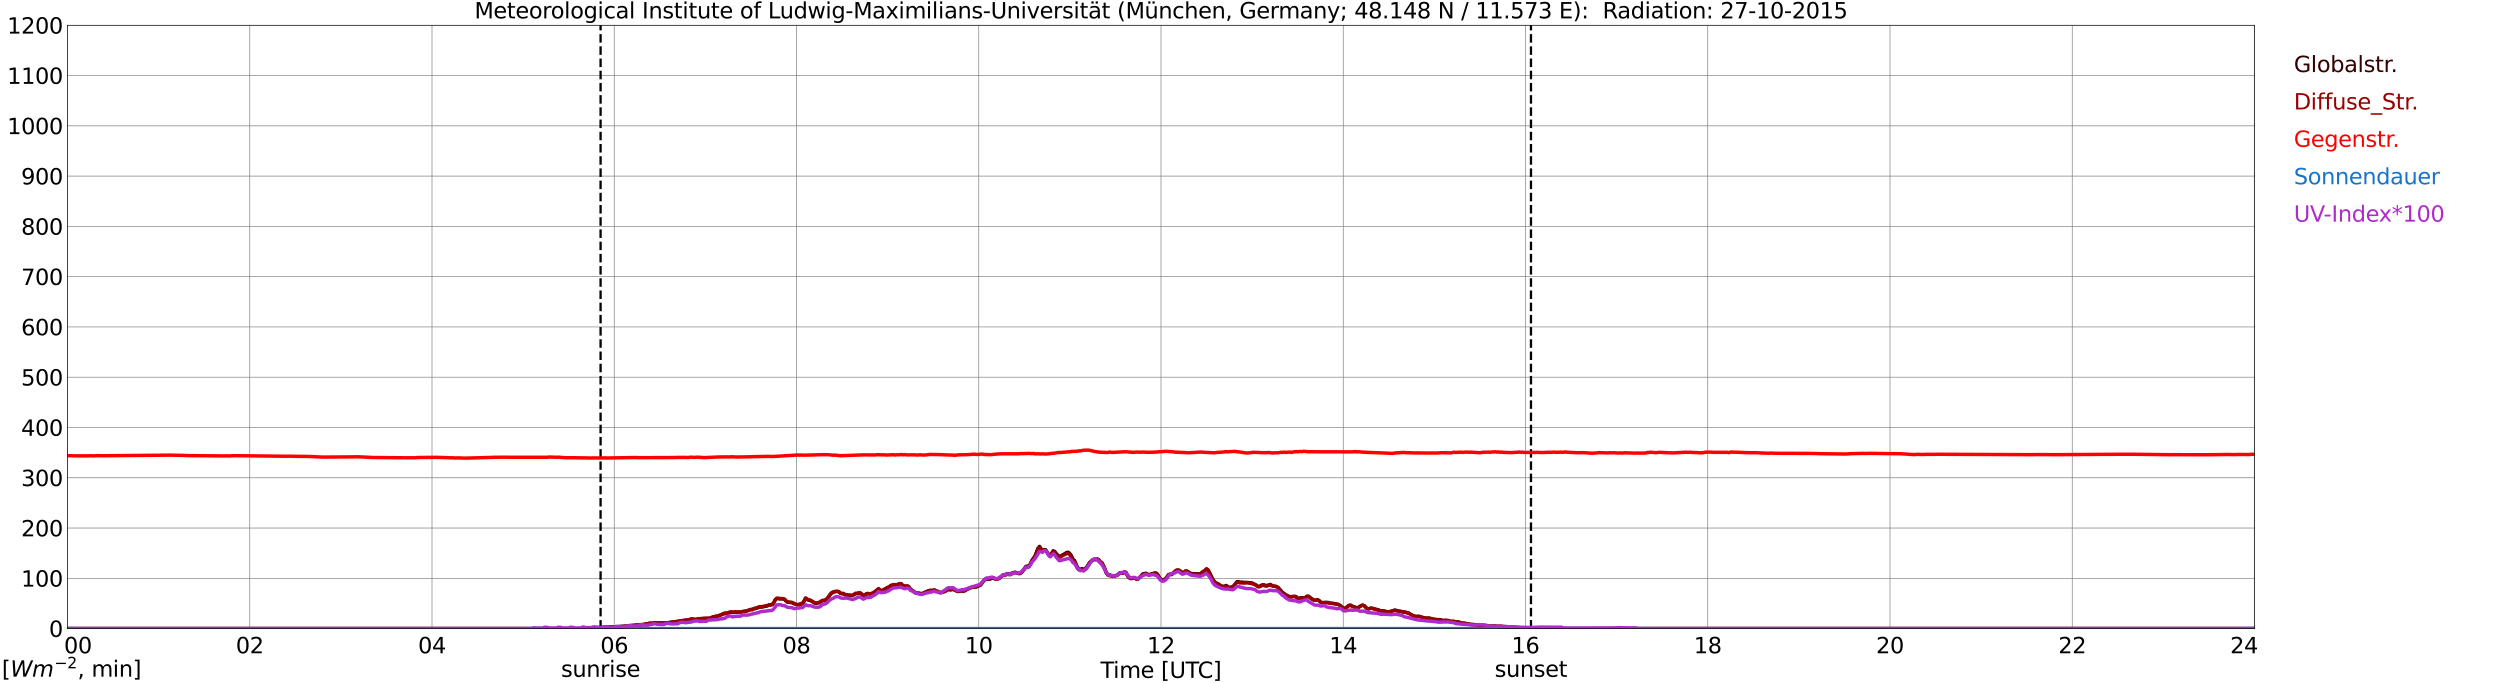 <?xml version="1.0" encoding="utf-8" standalone="no"?>
<!DOCTYPE svg PUBLIC "-//W3C//DTD SVG 1.1//EN"
  "http://www.w3.org/Graphics/SVG/1.1/DTD/svg11.dtd">
<svg xmlns:xlink="http://www.w3.org/1999/xlink" width="1085.4pt" height="296.64pt" viewBox="0 0 1085.4 296.64" xmlns="http://www.w3.org/2000/svg" version="1.1">
 <defs>
  <style type="text/css">*{stroke-linejoin: round; stroke-linecap: butt}</style>
 </defs>
 <g id="figure_1">
  <g id="patch_1">
   <path d="M 0 296.64 
L 1085.4 296.64 
L 1085.4 0 
L 0 0 
z
" style="fill: #ffffff"/>
  </g>
  <g id="axes_1">
   <g id="patch_2">
    <path d="M 29.306 272.909 
L 978.814 272.909 
L 978.814 10.976 
L 29.306 10.976 
z
" style="fill: #ffffff"/>
   </g>
   <g id="patch_3">
    <path d="M 978.814 272.909 
L 978.814 272.909 
L 978.814 10.976 
L 978.814 10.976 
z
" clip-path="url(#p6b2c92f3b3)" style="fill: #d3d3d3; opacity: 0.25; stroke: #d3d3d3; stroke-linejoin: miter"/>
   </g>
   <g id="matplotlib.axis_1">
    <g id="xtick_1">
     <g id="line2d_1">
      <path d="M 29.306 272.909 
L 29.306 10.976 
" clip-path="url(#p6b2c92f3b3)" style="fill: none; stroke: #808080; stroke-width: 0.3; stroke-linecap: square"/>
     </g>
     <g id="line2d_2"/>
     <g id="text_1">
      <!--    00 -->
      <g transform="translate(18.733 283.627) scale(0.095 -0.095)">
       <defs>
        <path id="DejaVuSans-20" transform="scale(0.016)"/>
        <path id="DejaVuSans-30" d="M 2034 4250 
Q 1547 4250 1301 3770 
Q 1056 3291 1056 2328 
Q 1056 1369 1301 889 
Q 1547 409 2034 409 
Q 2525 409 2770 889 
Q 3016 1369 3016 2328 
Q 3016 3291 2770 3770 
Q 2525 4250 2034 4250 
z
M 2034 4750 
Q 2819 4750 3233 4129 
Q 3647 3509 3647 2328 
Q 3647 1150 3233 529 
Q 2819 -91 2034 -91 
Q 1250 -91 836 529 
Q 422 1150 422 2328 
Q 422 3509 836 4129 
Q 1250 4750 2034 4750 
z
" transform="scale(0.016)"/>
       </defs>
       <use xlink:href="#DejaVuSans-20"/>
       <use xlink:href="#DejaVuSans-20" transform="translate(31.787 0)"/>
       <use xlink:href="#DejaVuSans-20" transform="translate(63.574 0)"/>
       <use xlink:href="#DejaVuSans-30" transform="translate(95.361 0)"/>
       <use xlink:href="#DejaVuSans-30" transform="translate(158.984 0)"/>
      </g>
     </g>
    </g>
    <g id="xtick_2">
     <g id="line2d_3">
      <path d="M 108.431 272.909 
L 108.431 10.976 
" clip-path="url(#p6b2c92f3b3)" style="fill: none; stroke: #808080; stroke-width: 0.3; stroke-linecap: square"/>
     </g>
     <g id="line2d_4"/>
     <g id="text_2">
      <!-- 02 -->
      <g transform="translate(102.387 283.627) scale(0.095 -0.095)">
       <defs>
        <path id="DejaVuSans-32" d="M 1228 531 
L 3431 531 
L 3431 0 
L 469 0 
L 469 531 
Q 828 903 1448 1529 
Q 2069 2156 2228 2338 
Q 2531 2678 2651 2914 
Q 2772 3150 2772 3378 
Q 2772 3750 2511 3984 
Q 2250 4219 1831 4219 
Q 1534 4219 1204 4116 
Q 875 4013 500 3803 
L 500 4441 
Q 881 4594 1212 4672 
Q 1544 4750 1819 4750 
Q 2544 4750 2975 4387 
Q 3406 4025 3406 3419 
Q 3406 3131 3298 2873 
Q 3191 2616 2906 2266 
Q 2828 2175 2409 1742 
Q 1991 1309 1228 531 
z
" transform="scale(0.016)"/>
       </defs>
       <use xlink:href="#DejaVuSans-30"/>
       <use xlink:href="#DejaVuSans-32" transform="translate(63.623 0)"/>
      </g>
     </g>
    </g>
    <g id="xtick_3">
     <g id="line2d_5">
      <path d="M 187.557 272.909 
L 187.557 10.976 
" clip-path="url(#p6b2c92f3b3)" style="fill: none; stroke: #808080; stroke-width: 0.3; stroke-linecap: square"/>
     </g>
     <g id="line2d_6"/>
     <g id="text_3">
      <!-- 04 -->
      <g transform="translate(181.513 283.627) scale(0.095 -0.095)">
       <defs>
        <path id="DejaVuSans-34" d="M 2419 4116 
L 825 1625 
L 2419 1625 
L 2419 4116 
z
M 2253 4666 
L 3047 4666 
L 3047 1625 
L 3713 1625 
L 3713 1100 
L 3047 1100 
L 3047 0 
L 2419 0 
L 2419 1100 
L 313 1100 
L 313 1709 
L 2253 4666 
z
" transform="scale(0.016)"/>
       </defs>
       <use xlink:href="#DejaVuSans-30"/>
       <use xlink:href="#DejaVuSans-34" transform="translate(63.623 0)"/>
      </g>
     </g>
    </g>
    <g id="xtick_4">
     <g id="line2d_7">
      <path d="M 266.683 272.909 
L 266.683 10.976 
" clip-path="url(#p6b2c92f3b3)" style="fill: none; stroke: #808080; stroke-width: 0.3; stroke-linecap: square"/>
     </g>
     <g id="line2d_8"/>
     <g id="text_4">
      <!-- 06 -->
      <g transform="translate(260.638 283.627) scale(0.095 -0.095)">
       <defs>
        <path id="DejaVuSans-36" d="M 2113 2584 
Q 1688 2584 1439 2293 
Q 1191 2003 1191 1497 
Q 1191 994 1439 701 
Q 1688 409 2113 409 
Q 2538 409 2786 701 
Q 3034 994 3034 1497 
Q 3034 2003 2786 2293 
Q 2538 2584 2113 2584 
z
M 3366 4563 
L 3366 3988 
Q 3128 4100 2886 4159 
Q 2644 4219 2406 4219 
Q 1781 4219 1451 3797 
Q 1122 3375 1075 2522 
Q 1259 2794 1537 2939 
Q 1816 3084 2150 3084 
Q 2853 3084 3261 2657 
Q 3669 2231 3669 1497 
Q 3669 778 3244 343 
Q 2819 -91 2113 -91 
Q 1303 -91 875 529 
Q 447 1150 447 2328 
Q 447 3434 972 4092 
Q 1497 4750 2381 4750 
Q 2619 4750 2861 4703 
Q 3103 4656 3366 4563 
z
" transform="scale(0.016)"/>
       </defs>
       <use xlink:href="#DejaVuSans-30"/>
       <use xlink:href="#DejaVuSans-36" transform="translate(63.623 0)"/>
      </g>
     </g>
    </g>
    <g id="xtick_5">
     <g id="line2d_9">
      <path d="M 345.808 272.909 
L 345.808 10.976 
" clip-path="url(#p6b2c92f3b3)" style="fill: none; stroke: #808080; stroke-width: 0.3; stroke-linecap: square"/>
     </g>
     <g id="line2d_10"/>
     <g id="text_5">
      <!-- 08 -->
      <g transform="translate(339.764 283.627) scale(0.095 -0.095)">
       <defs>
        <path id="DejaVuSans-38" d="M 2034 2216 
Q 1584 2216 1326 1975 
Q 1069 1734 1069 1313 
Q 1069 891 1326 650 
Q 1584 409 2034 409 
Q 2484 409 2743 651 
Q 3003 894 3003 1313 
Q 3003 1734 2745 1975 
Q 2488 2216 2034 2216 
z
M 1403 2484 
Q 997 2584 770 2862 
Q 544 3141 544 3541 
Q 544 4100 942 4425 
Q 1341 4750 2034 4750 
Q 2731 4750 3128 4425 
Q 3525 4100 3525 3541 
Q 3525 3141 3298 2862 
Q 3072 2584 2669 2484 
Q 3125 2378 3379 2068 
Q 3634 1759 3634 1313 
Q 3634 634 3220 271 
Q 2806 -91 2034 -91 
Q 1263 -91 848 271 
Q 434 634 434 1313 
Q 434 1759 690 2068 
Q 947 2378 1403 2484 
z
M 1172 3481 
Q 1172 3119 1398 2916 
Q 1625 2713 2034 2713 
Q 2441 2713 2670 2916 
Q 2900 3119 2900 3481 
Q 2900 3844 2670 4047 
Q 2441 4250 2034 4250 
Q 1625 4250 1398 4047 
Q 1172 3844 1172 3481 
z
" transform="scale(0.016)"/>
       </defs>
       <use xlink:href="#DejaVuSans-30"/>
       <use xlink:href="#DejaVuSans-38" transform="translate(63.623 0)"/>
      </g>
     </g>
    </g>
    <g id="xtick_6">
     <g id="line2d_11">
      <path d="M 424.934 272.909 
L 424.934 10.976 
" clip-path="url(#p6b2c92f3b3)" style="fill: none; stroke: #808080; stroke-width: 0.3; stroke-linecap: square"/>
     </g>
     <g id="line2d_12"/>
     <g id="text_6">
      <!-- 10 -->
      <g transform="translate(418.89 283.627) scale(0.095 -0.095)">
       <defs>
        <path id="DejaVuSans-31" d="M 794 531 
L 1825 531 
L 1825 4091 
L 703 3866 
L 703 4441 
L 1819 4666 
L 2450 4666 
L 2450 531 
L 3481 531 
L 3481 0 
L 794 0 
L 794 531 
z
" transform="scale(0.016)"/>
       </defs>
       <use xlink:href="#DejaVuSans-31"/>
       <use xlink:href="#DejaVuSans-30" transform="translate(63.623 0)"/>
      </g>
     </g>
    </g>
    <g id="xtick_7">
     <g id="line2d_13">
      <path d="M 504.06 272.909 
L 504.06 10.976 
" clip-path="url(#p6b2c92f3b3)" style="fill: none; stroke: #808080; stroke-width: 0.3; stroke-linecap: square"/>
     </g>
     <g id="line2d_14"/>
     <g id="text_7">
      <!-- 12 -->
      <g transform="translate(498.015 283.627) scale(0.095 -0.095)">
       <use xlink:href="#DejaVuSans-31"/>
       <use xlink:href="#DejaVuSans-32" transform="translate(63.623 0)"/>
      </g>
     </g>
    </g>
    <g id="xtick_8">
     <g id="line2d_15">
      <path d="M 583.185 272.909 
L 583.185 10.976 
" clip-path="url(#p6b2c92f3b3)" style="fill: none; stroke: #808080; stroke-width: 0.3; stroke-linecap: square"/>
     </g>
     <g id="line2d_16"/>
     <g id="text_8">
      <!-- 14 -->
      <g transform="translate(577.141 283.627) scale(0.095 -0.095)">
       <use xlink:href="#DejaVuSans-31"/>
       <use xlink:href="#DejaVuSans-34" transform="translate(63.623 0)"/>
      </g>
     </g>
    </g>
    <g id="xtick_9">
     <g id="line2d_17">
      <path d="M 662.311 272.909 
L 662.311 10.976 
" clip-path="url(#p6b2c92f3b3)" style="fill: none; stroke: #808080; stroke-width: 0.3; stroke-linecap: square"/>
     </g>
     <g id="line2d_18"/>
     <g id="text_9">
      <!-- 16 -->
      <g transform="translate(656.267 283.627) scale(0.095 -0.095)">
       <use xlink:href="#DejaVuSans-31"/>
       <use xlink:href="#DejaVuSans-36" transform="translate(63.623 0)"/>
      </g>
     </g>
    </g>
    <g id="xtick_10">
     <g id="line2d_19">
      <path d="M 741.437 272.909 
L 741.437 10.976 
" clip-path="url(#p6b2c92f3b3)" style="fill: none; stroke: #808080; stroke-width: 0.3; stroke-linecap: square"/>
     </g>
     <g id="line2d_20"/>
     <g id="text_10">
      <!-- 18 -->
      <g transform="translate(735.392 283.627) scale(0.095 -0.095)">
       <use xlink:href="#DejaVuSans-31"/>
       <use xlink:href="#DejaVuSans-38" transform="translate(63.623 0)"/>
      </g>
     </g>
    </g>
    <g id="xtick_11">
     <g id="line2d_21">
      <path d="M 820.562 272.909 
L 820.562 10.976 
" clip-path="url(#p6b2c92f3b3)" style="fill: none; stroke: #808080; stroke-width: 0.3; stroke-linecap: square"/>
     </g>
     <g id="line2d_22"/>
     <g id="text_11">
      <!-- 20 -->
      <g transform="translate(814.518 283.627) scale(0.095 -0.095)">
       <use xlink:href="#DejaVuSans-32"/>
       <use xlink:href="#DejaVuSans-30" transform="translate(63.623 0)"/>
      </g>
     </g>
    </g>
    <g id="xtick_12">
     <g id="line2d_23">
      <path d="M 899.688 272.909 
L 899.688 10.976 
" clip-path="url(#p6b2c92f3b3)" style="fill: none; stroke: #808080; stroke-width: 0.3; stroke-linecap: square"/>
     </g>
     <g id="line2d_24"/>
     <g id="text_12">
      <!-- 22 -->
      <g transform="translate(893.644 283.627) scale(0.095 -0.095)">
       <use xlink:href="#DejaVuSans-32"/>
       <use xlink:href="#DejaVuSans-32" transform="translate(63.623 0)"/>
      </g>
     </g>
    </g>
    <g id="xtick_13">
     <g id="line2d_25">
      <path d="M 978.814 272.909 
L 978.814 10.976 
" clip-path="url(#p6b2c92f3b3)" style="fill: none; stroke: #808080; stroke-width: 0.3; stroke-linecap: square"/>
     </g>
     <g id="line2d_26"/>
     <g id="text_13">
      <!-- 24    -->
      <g transform="translate(968.241 283.627) scale(0.095 -0.095)">
       <use xlink:href="#DejaVuSans-32"/>
       <use xlink:href="#DejaVuSans-34" transform="translate(63.623 0)"/>
       <use xlink:href="#DejaVuSans-20" transform="translate(127.246 0)"/>
       <use xlink:href="#DejaVuSans-20" transform="translate(159.033 0)"/>
       <use xlink:href="#DejaVuSans-20" transform="translate(190.82 0)"/>
      </g>
     </g>
    </g>
    <g id="text_14">
     <!-- Time [UTC] -->
     <g transform="translate(477.806 294.322) scale(0.095 -0.095)">
      <defs>
       <path id="DejaVuSans-54" d="M -19 4666 
L 3928 4666 
L 3928 4134 
L 2272 4134 
L 2272 0 
L 1638 0 
L 1638 4134 
L -19 4134 
L -19 4666 
z
" transform="scale(0.016)"/>
       <path id="DejaVuSans-69" d="M 603 3500 
L 1178 3500 
L 1178 0 
L 603 0 
L 603 3500 
z
M 603 4863 
L 1178 4863 
L 1178 4134 
L 603 4134 
L 603 4863 
z
" transform="scale(0.016)"/>
       <path id="DejaVuSans-6d" d="M 3328 2828 
Q 3544 3216 3844 3400 
Q 4144 3584 4550 3584 
Q 5097 3584 5394 3201 
Q 5691 2819 5691 2113 
L 5691 0 
L 5113 0 
L 5113 2094 
Q 5113 2597 4934 2840 
Q 4756 3084 4391 3084 
Q 3944 3084 3684 2787 
Q 3425 2491 3425 1978 
L 3425 0 
L 2847 0 
L 2847 2094 
Q 2847 2600 2669 2842 
Q 2491 3084 2119 3084 
Q 1678 3084 1418 2786 
Q 1159 2488 1159 1978 
L 1159 0 
L 581 0 
L 581 3500 
L 1159 3500 
L 1159 2956 
Q 1356 3278 1631 3431 
Q 1906 3584 2284 3584 
Q 2666 3584 2933 3390 
Q 3200 3197 3328 2828 
z
" transform="scale(0.016)"/>
       <path id="DejaVuSans-65" d="M 3597 1894 
L 3597 1613 
L 953 1613 
Q 991 1019 1311 708 
Q 1631 397 2203 397 
Q 2534 397 2845 478 
Q 3156 559 3463 722 
L 3463 178 
Q 3153 47 2828 -22 
Q 2503 -91 2169 -91 
Q 1331 -91 842 396 
Q 353 884 353 1716 
Q 353 2575 817 3079 
Q 1281 3584 2069 3584 
Q 2775 3584 3186 3129 
Q 3597 2675 3597 1894 
z
M 3022 2063 
Q 3016 2534 2758 2815 
Q 2500 3097 2075 3097 
Q 1594 3097 1305 2825 
Q 1016 2553 972 2059 
L 3022 2063 
z
" transform="scale(0.016)"/>
       <path id="DejaVuSans-5b" d="M 550 4863 
L 1875 4863 
L 1875 4416 
L 1125 4416 
L 1125 -397 
L 1875 -397 
L 1875 -844 
L 550 -844 
L 550 4863 
z
" transform="scale(0.016)"/>
       <path id="DejaVuSans-55" d="M 556 4666 
L 1191 4666 
L 1191 1831 
Q 1191 1081 1462 751 
Q 1734 422 2344 422 
Q 2950 422 3222 751 
Q 3494 1081 3494 1831 
L 3494 4666 
L 4128 4666 
L 4128 1753 
Q 4128 841 3676 375 
Q 3225 -91 2344 -91 
Q 1459 -91 1007 375 
Q 556 841 556 1753 
L 556 4666 
z
" transform="scale(0.016)"/>
       <path id="DejaVuSans-43" d="M 4122 4306 
L 4122 3641 
Q 3803 3938 3442 4084 
Q 3081 4231 2675 4231 
Q 1875 4231 1450 3742 
Q 1025 3253 1025 2328 
Q 1025 1406 1450 917 
Q 1875 428 2675 428 
Q 3081 428 3442 575 
Q 3803 722 4122 1019 
L 4122 359 
Q 3791 134 3420 21 
Q 3050 -91 2638 -91 
Q 1578 -91 968 557 
Q 359 1206 359 2328 
Q 359 3453 968 4101 
Q 1578 4750 2638 4750 
Q 3056 4750 3426 4639 
Q 3797 4528 4122 4306 
z
" transform="scale(0.016)"/>
       <path id="DejaVuSans-5d" d="M 1947 4863 
L 1947 -844 
L 622 -844 
L 622 -397 
L 1369 -397 
L 1369 4416 
L 622 4416 
L 622 4863 
L 1947 4863 
z
" transform="scale(0.016)"/>
      </defs>
      <use xlink:href="#DejaVuSans-54"/>
      <use xlink:href="#DejaVuSans-69" transform="translate(57.959 0)"/>
      <use xlink:href="#DejaVuSans-6d" transform="translate(85.742 0)"/>
      <use xlink:href="#DejaVuSans-65" transform="translate(183.154 0)"/>
      <use xlink:href="#DejaVuSans-20" transform="translate(244.678 0)"/>
      <use xlink:href="#DejaVuSans-5b" transform="translate(276.465 0)"/>
      <use xlink:href="#DejaVuSans-55" transform="translate(315.479 0)"/>
      <use xlink:href="#DejaVuSans-54" transform="translate(388.672 0)"/>
      <use xlink:href="#DejaVuSans-43" transform="translate(443.881 0)"/>
      <use xlink:href="#DejaVuSans-5d" transform="translate(513.705 0)"/>
     </g>
    </g>
   </g>
   <g id="matplotlib.axis_2">
    <g id="ytick_1">
     <g id="line2d_27">
      <path d="M 29.306 272.909 
L 978.814 272.909 
" clip-path="url(#p6b2c92f3b3)" style="fill: none; stroke: #808080; stroke-width: 0.3; stroke-linecap: square"/>
     </g>
     <g id="line2d_28"/>
     <g id="text_15">
      <!-- 0 -->
      <g transform="translate(21.261 276.518) scale(0.095 -0.095)">
       <use xlink:href="#DejaVuSans-30"/>
      </g>
     </g>
    </g>
    <g id="ytick_2">
     <g id="line2d_29">
      <path d="M 29.306 251.081 
L 978.814 251.081 
" clip-path="url(#p6b2c92f3b3)" style="fill: none; stroke: #808080; stroke-width: 0.3; stroke-linecap: square"/>
     </g>
     <g id="line2d_30"/>
     <g id="text_16">
      <!-- 100 -->
      <g transform="translate(9.173 254.69) scale(0.095 -0.095)">
       <use xlink:href="#DejaVuSans-31"/>
       <use xlink:href="#DejaVuSans-30" transform="translate(63.623 0)"/>
       <use xlink:href="#DejaVuSans-30" transform="translate(127.246 0)"/>
      </g>
     </g>
    </g>
    <g id="ytick_3">
     <g id="line2d_31">
      <path d="M 29.306 229.253 
L 978.814 229.253 
" clip-path="url(#p6b2c92f3b3)" style="fill: none; stroke: #808080; stroke-width: 0.3; stroke-linecap: square"/>
     </g>
     <g id="line2d_32"/>
     <g id="text_17">
      <!-- 200 -->
      <g transform="translate(9.173 232.863) scale(0.095 -0.095)">
       <use xlink:href="#DejaVuSans-32"/>
       <use xlink:href="#DejaVuSans-30" transform="translate(63.623 0)"/>
       <use xlink:href="#DejaVuSans-30" transform="translate(127.246 0)"/>
      </g>
     </g>
    </g>
    <g id="ytick_4">
     <g id="line2d_33">
      <path d="M 29.306 207.426 
L 978.814 207.426 
" clip-path="url(#p6b2c92f3b3)" style="fill: none; stroke: #808080; stroke-width: 0.3; stroke-linecap: square"/>
     </g>
     <g id="line2d_34"/>
     <g id="text_18">
      <!-- 300 -->
      <g transform="translate(9.173 211.035) scale(0.095 -0.095)">
       <defs>
        <path id="DejaVuSans-33" d="M 2597 2516 
Q 3050 2419 3304 2112 
Q 3559 1806 3559 1356 
Q 3559 666 3084 287 
Q 2609 -91 1734 -91 
Q 1441 -91 1130 -33 
Q 819 25 488 141 
L 488 750 
Q 750 597 1062 519 
Q 1375 441 1716 441 
Q 2309 441 2620 675 
Q 2931 909 2931 1356 
Q 2931 1769 2642 2001 
Q 2353 2234 1838 2234 
L 1294 2234 
L 1294 2753 
L 1863 2753 
Q 2328 2753 2575 2939 
Q 2822 3125 2822 3475 
Q 2822 3834 2567 4026 
Q 2313 4219 1838 4219 
Q 1578 4219 1281 4162 
Q 984 4106 628 3988 
L 628 4550 
Q 988 4650 1302 4700 
Q 1616 4750 1894 4750 
Q 2613 4750 3031 4423 
Q 3450 4097 3450 3541 
Q 3450 3153 3228 2886 
Q 3006 2619 2597 2516 
z
" transform="scale(0.016)"/>
       </defs>
       <use xlink:href="#DejaVuSans-33"/>
       <use xlink:href="#DejaVuSans-30" transform="translate(63.623 0)"/>
       <use xlink:href="#DejaVuSans-30" transform="translate(127.246 0)"/>
      </g>
     </g>
    </g>
    <g id="ytick_5">
     <g id="line2d_35">
      <path d="M 29.306 185.598 
L 978.814 185.598 
" clip-path="url(#p6b2c92f3b3)" style="fill: none; stroke: #808080; stroke-width: 0.3; stroke-linecap: square"/>
     </g>
     <g id="line2d_36"/>
     <g id="text_19">
      <!-- 400 -->
      <g transform="translate(9.173 189.207) scale(0.095 -0.095)">
       <use xlink:href="#DejaVuSans-34"/>
       <use xlink:href="#DejaVuSans-30" transform="translate(63.623 0)"/>
       <use xlink:href="#DejaVuSans-30" transform="translate(127.246 0)"/>
      </g>
     </g>
    </g>
    <g id="ytick_6">
     <g id="line2d_37">
      <path d="M 29.306 163.77 
L 978.814 163.77 
" clip-path="url(#p6b2c92f3b3)" style="fill: none; stroke: #808080; stroke-width: 0.3; stroke-linecap: square"/>
     </g>
     <g id="line2d_38"/>
     <g id="text_20">
      <!-- 500 -->
      <g transform="translate(9.173 167.379) scale(0.095 -0.095)">
       <defs>
        <path id="DejaVuSans-35" d="M 691 4666 
L 3169 4666 
L 3169 4134 
L 1269 4134 
L 1269 2991 
Q 1406 3038 1543 3061 
Q 1681 3084 1819 3084 
Q 2600 3084 3056 2656 
Q 3513 2228 3513 1497 
Q 3513 744 3044 326 
Q 2575 -91 1722 -91 
Q 1428 -91 1123 -41 
Q 819 9 494 109 
L 494 744 
Q 775 591 1075 516 
Q 1375 441 1709 441 
Q 2250 441 2565 725 
Q 2881 1009 2881 1497 
Q 2881 1984 2565 2268 
Q 2250 2553 1709 2553 
Q 1456 2553 1204 2497 
Q 953 2441 691 2322 
L 691 4666 
z
" transform="scale(0.016)"/>
       </defs>
       <use xlink:href="#DejaVuSans-35"/>
       <use xlink:href="#DejaVuSans-30" transform="translate(63.623 0)"/>
       <use xlink:href="#DejaVuSans-30" transform="translate(127.246 0)"/>
      </g>
     </g>
    </g>
    <g id="ytick_7">
     <g id="line2d_39">
      <path d="M 29.306 141.942 
L 978.814 141.942 
" clip-path="url(#p6b2c92f3b3)" style="fill: none; stroke: #808080; stroke-width: 0.3; stroke-linecap: square"/>
     </g>
     <g id="line2d_40"/>
     <g id="text_21">
      <!-- 600 -->
      <g transform="translate(9.173 145.551) scale(0.095 -0.095)">
       <use xlink:href="#DejaVuSans-36"/>
       <use xlink:href="#DejaVuSans-30" transform="translate(63.623 0)"/>
       <use xlink:href="#DejaVuSans-30" transform="translate(127.246 0)"/>
      </g>
     </g>
    </g>
    <g id="ytick_8">
     <g id="line2d_41">
      <path d="M 29.306 120.114 
L 978.814 120.114 
" clip-path="url(#p6b2c92f3b3)" style="fill: none; stroke: #808080; stroke-width: 0.3; stroke-linecap: square"/>
     </g>
     <g id="line2d_42"/>
     <g id="text_22">
      <!-- 700 -->
      <g transform="translate(9.173 123.724) scale(0.095 -0.095)">
       <defs>
        <path id="DejaVuSans-37" d="M 525 4666 
L 3525 4666 
L 3525 4397 
L 1831 0 
L 1172 0 
L 2766 4134 
L 525 4134 
L 525 4666 
z
" transform="scale(0.016)"/>
       </defs>
       <use xlink:href="#DejaVuSans-37"/>
       <use xlink:href="#DejaVuSans-30" transform="translate(63.623 0)"/>
       <use xlink:href="#DejaVuSans-30" transform="translate(127.246 0)"/>
      </g>
     </g>
    </g>
    <g id="ytick_9">
     <g id="line2d_43">
      <path d="M 29.306 98.287 
L 978.814 98.287 
" clip-path="url(#p6b2c92f3b3)" style="fill: none; stroke: #808080; stroke-width: 0.3; stroke-linecap: square"/>
     </g>
     <g id="line2d_44"/>
     <g id="text_23">
      <!-- 800 -->
      <g transform="translate(9.173 101.896) scale(0.095 -0.095)">
       <use xlink:href="#DejaVuSans-38"/>
       <use xlink:href="#DejaVuSans-30" transform="translate(63.623 0)"/>
       <use xlink:href="#DejaVuSans-30" transform="translate(127.246 0)"/>
      </g>
     </g>
    </g>
    <g id="ytick_10">
     <g id="line2d_45">
      <path d="M 29.306 76.459 
L 978.814 76.459 
" clip-path="url(#p6b2c92f3b3)" style="fill: none; stroke: #808080; stroke-width: 0.3; stroke-linecap: square"/>
     </g>
     <g id="line2d_46"/>
     <g id="text_24">
      <!-- 900 -->
      <g transform="translate(9.173 80.068) scale(0.095 -0.095)">
       <defs>
        <path id="DejaVuSans-39" d="M 703 97 
L 703 672 
Q 941 559 1184 500 
Q 1428 441 1663 441 
Q 2288 441 2617 861 
Q 2947 1281 2994 2138 
Q 2813 1869 2534 1725 
Q 2256 1581 1919 1581 
Q 1219 1581 811 2004 
Q 403 2428 403 3163 
Q 403 3881 828 4315 
Q 1253 4750 1959 4750 
Q 2769 4750 3195 4129 
Q 3622 3509 3622 2328 
Q 3622 1225 3098 567 
Q 2575 -91 1691 -91 
Q 1453 -91 1209 -44 
Q 966 3 703 97 
z
M 1959 2075 
Q 2384 2075 2632 2365 
Q 2881 2656 2881 3163 
Q 2881 3666 2632 3958 
Q 2384 4250 1959 4250 
Q 1534 4250 1286 3958 
Q 1038 3666 1038 3163 
Q 1038 2656 1286 2365 
Q 1534 2075 1959 2075 
z
" transform="scale(0.016)"/>
       </defs>
       <use xlink:href="#DejaVuSans-39"/>
       <use xlink:href="#DejaVuSans-30" transform="translate(63.623 0)"/>
       <use xlink:href="#DejaVuSans-30" transform="translate(127.246 0)"/>
      </g>
     </g>
    </g>
    <g id="ytick_11">
     <g id="line2d_47">
      <path d="M 29.306 54.631 
L 978.814 54.631 
" clip-path="url(#p6b2c92f3b3)" style="fill: none; stroke: #808080; stroke-width: 0.3; stroke-linecap: square"/>
     </g>
     <g id="line2d_48"/>
     <g id="text_25">
      <!-- 1000 -->
      <g transform="translate(3.128 58.24) scale(0.095 -0.095)">
       <use xlink:href="#DejaVuSans-31"/>
       <use xlink:href="#DejaVuSans-30" transform="translate(63.623 0)"/>
       <use xlink:href="#DejaVuSans-30" transform="translate(127.246 0)"/>
       <use xlink:href="#DejaVuSans-30" transform="translate(190.869 0)"/>
      </g>
     </g>
    </g>
    <g id="ytick_12">
     <g id="line2d_49">
      <path d="M 29.306 32.803 
L 978.814 32.803 
" clip-path="url(#p6b2c92f3b3)" style="fill: none; stroke: #808080; stroke-width: 0.3; stroke-linecap: square"/>
     </g>
     <g id="line2d_50"/>
     <g id="text_26">
      <!-- 1100 -->
      <g transform="translate(3.128 36.413) scale(0.095 -0.095)">
       <use xlink:href="#DejaVuSans-31"/>
       <use xlink:href="#DejaVuSans-31" transform="translate(63.623 0)"/>
       <use xlink:href="#DejaVuSans-30" transform="translate(127.246 0)"/>
       <use xlink:href="#DejaVuSans-30" transform="translate(190.869 0)"/>
      </g>
     </g>
    </g>
    <g id="ytick_13">
     <g id="line2d_51">
      <path d="M 29.306 10.976 
L 978.814 10.976 
" clip-path="url(#p6b2c92f3b3)" style="fill: none; stroke: #808080; stroke-width: 0.3; stroke-linecap: square"/>
     </g>
     <g id="line2d_52"/>
     <g id="text_27">
      <!-- 1200 -->
      <g transform="translate(3.128 14.585) scale(0.095 -0.095)">
       <use xlink:href="#DejaVuSans-31"/>
       <use xlink:href="#DejaVuSans-32" transform="translate(63.623 0)"/>
       <use xlink:href="#DejaVuSans-30" transform="translate(127.246 0)"/>
       <use xlink:href="#DejaVuSans-30" transform="translate(190.869 0)"/>
      </g>
     </g>
    </g>
   </g>
   <g id="line2d_53">
    <path d="M 260.748 272.909 
L 260.748 10.976 
" clip-path="url(#p6b2c92f3b3)" style="fill: none; stroke-dasharray: 3.7,1.6; stroke-dashoffset: 0; stroke: #000000"/>
   </g>
   <g id="line2d_54">
    <path d="M 664.685 272.909 
L 664.685 10.976 
" clip-path="url(#p6b2c92f3b3)" style="fill: none; stroke-dasharray: 3.7,1.6; stroke-dashoffset: 0; stroke: #000000"/>
   </g>
   <g id="line2d_55">
    <path d="M 29.306 272.909 
L 252.836 272.909 
L 253.495 272.717 
L 254.155 272.776 
L 256.133 272.688 
L 271.958 271.859 
L 273.936 271.652 
L 275.914 271.534 
L 276.573 271.385 
L 277.892 271.355 
L 279.211 271.178 
L 280.53 270.912 
L 281.189 270.85 
L 281.849 270.643 
L 282.508 270.615 
L 283.167 270.704 
L 283.827 270.497 
L 285.805 270.497 
L 289.761 270.436 
L 293.058 269.934 
L 293.717 269.962 
L 294.377 269.785 
L 295.696 269.578 
L 297.014 269.371 
L 298.992 269.194 
L 299.652 268.866 
L 300.311 268.779 
L 302.289 268.956 
L 302.949 268.748 
L 303.608 268.659 
L 304.267 268.72 
L 307.564 268.423 
L 308.224 268.541 
L 308.883 268.126 
L 310.202 267.712 
L 310.861 267.594 
L 311.521 267.594 
L 314.158 266.467 
L 314.818 266.467 
L 315.477 266.232 
L 316.796 265.994 
L 317.455 265.727 
L 318.114 265.935 
L 319.433 265.699 
L 320.093 265.876 
L 320.752 265.727 
L 321.411 265.786 
L 322.73 265.461 
L 323.39 265.52 
L 324.708 265.105 
L 325.368 264.809 
L 326.027 264.662 
L 326.686 264.721 
L 327.346 264.248 
L 328.005 264.248 
L 329.983 263.536 
L 330.643 263.595 
L 332.621 263.18 
L 333.28 263.003 
L 333.94 262.678 
L 334.599 262.678 
L 335.258 262.53 
L 335.918 261.759 
L 336.577 260.456 
L 337.236 259.923 
L 337.896 259.893 
L 338.555 260.041 
L 339.215 259.982 
L 340.533 260.159 
L 341.193 260.899 
L 341.852 261.375 
L 343.171 261.611 
L 343.83 261.641 
L 345.149 262.292 
L 345.808 262.53 
L 347.127 262.53 
L 347.787 262.202 
L 348.446 262.056 
L 349.105 261.078 
L 349.765 259.744 
L 351.083 260.633 
L 351.743 260.633 
L 353.062 261.462 
L 353.721 261.849 
L 354.38 261.995 
L 355.04 261.759 
L 355.699 261.729 
L 356.359 261.196 
L 357.018 260.84 
L 358.337 260.692 
L 359.655 259.36 
L 360.315 258.382 
L 360.974 257.612 
L 362.293 256.931 
L 363.612 256.782 
L 364.271 256.961 
L 364.93 257.642 
L 365.59 257.819 
L 366.249 257.701 
L 366.909 258.265 
L 367.568 258.234 
L 368.227 258.413 
L 368.887 258.441 
L 369.546 258.649 
L 370.206 258.5 
L 371.524 257.732 
L 372.184 257.76 
L 372.843 257.463 
L 373.502 257.584 
L 374.162 257.968 
L 374.821 258.679 
L 375.481 258.413 
L 376.14 257.878 
L 376.799 257.791 
L 377.459 257.909 
L 378.118 257.909 
L 379.437 257.376 
L 380.756 256.25 
L 381.415 255.687 
L 382.734 256.724 
L 383.393 256.191 
L 384.712 255.51 
L 385.371 255.065 
L 386.031 254.888 
L 386.69 254.266 
L 388.009 253.882 
L 388.668 254.03 
L 391.306 253.467 
L 391.965 254.296 
L 392.624 254.384 
L 393.284 254.711 
L 393.943 254.443 
L 394.603 254.77 
L 395.262 255.776 
L 396.581 256.665 
L 397.24 257.169 
L 397.899 257.525 
L 399.218 257.553 
L 399.878 257.701 
L 400.537 257.642 
L 402.515 256.724 
L 403.834 256.28 
L 404.493 256.339 
L 405.812 256.16 
L 406.471 256.606 
L 407.131 256.782 
L 407.79 257.138 
L 408.45 257.287 
L 409.768 256.931 
L 410.428 256.724 
L 411.087 256.16 
L 411.746 255.953 
L 412.406 256.132 
L 413.725 255.835 
L 415.703 256.754 
L 416.362 256.724 
L 417.022 256.575 
L 418.34 256.636 
L 419 256.457 
L 419.659 255.984 
L 421.637 255.065 
L 422.956 254.947 
L 424.275 254.739 
L 424.934 254.266 
L 425.593 253.999 
L 427.572 251.629 
L 428.231 251.275 
L 428.89 251.483 
L 429.55 251.483 
L 430.869 250.978 
L 431.528 251.037 
L 432.187 251.334 
L 432.847 251.363 
L 433.506 251.155 
L 434.165 250.741 
L 435.484 249.616 
L 436.144 249.527 
L 437.462 249.023 
L 438.122 249.23 
L 438.781 249.23 
L 439.44 248.756 
L 440.759 248.403 
L 442.078 248.964 
L 442.737 248.994 
L 443.397 248.549 
L 444.056 247.84 
L 445.375 245.914 
L 446.694 245.676 
L 447.353 244.729 
L 448.012 243.278 
L 449.331 241.411 
L 450.65 238.065 
L 451.309 237.236 
L 451.969 238.244 
L 452.628 238.984 
L 453.287 238.598 
L 453.947 238.657 
L 455.266 240.73 
L 455.925 241.383 
L 457.244 239.133 
L 457.903 239.399 
L 458.563 240.316 
L 459.222 241.027 
L 459.881 241.501 
L 460.541 241.383 
L 463.178 239.842 
L 463.838 239.783 
L 464.497 240.405 
L 465.156 241.235 
L 465.816 242.773 
L 466.475 243.337 
L 467.794 246.24 
L 468.453 247.039 
L 469.113 247.128 
L 469.772 246.862 
L 470.431 247.335 
L 471.75 246.329 
L 473.069 244.197 
L 474.388 243.16 
L 475.047 242.893 
L 475.706 243.042 
L 476.366 242.745 
L 477.025 243.011 
L 477.685 244.107 
L 478.344 244.373 
L 479.003 245.382 
L 479.663 246.862 
L 480.322 248.669 
L 480.981 249.527 
L 481.641 249.527 
L 482.96 250.09 
L 484.938 249.793 
L 486.256 248.608 
L 487.575 248.787 
L 488.235 248.254 
L 488.894 248.521 
L 489.553 249.852 
L 490.213 250.771 
L 490.872 251.155 
L 491.532 251.096 
L 492.191 250.83 
L 492.85 251.009 
L 493.51 251.422 
L 494.169 251.245 
L 494.828 250.623 
L 496.147 249.171 
L 497.466 248.905 
L 498.785 249.557 
L 500.103 249.084 
L 500.763 248.964 
L 501.422 248.728 
L 502.082 248.846 
L 502.741 249.586 
L 503.4 250.802 
L 504.06 251.69 
L 504.719 251.836 
L 505.379 251.629 
L 506.038 251.275 
L 507.357 249.468 
L 508.016 249.378 
L 508.675 249.468 
L 510.654 247.602 
L 511.313 247.543 
L 511.972 247.72 
L 512.632 248.016 
L 513.291 248.669 
L 513.95 248.639 
L 514.61 247.957 
L 515.269 248.016 
L 517.247 249.053 
L 521.204 249.125 
L 521.863 248.475 
L 523.182 247.645 
L 523.841 246.964 
L 524.501 247.497 
L 525.16 248.652 
L 526.479 251.406 
L 527.138 252.354 
L 527.797 252.976 
L 529.116 253.598 
L 529.776 254.133 
L 530.435 254.458 
L 531.094 254.547 
L 531.754 254.427 
L 532.413 254.191 
L 533.073 254.724 
L 533.732 255.021 
L 535.051 254.783 
L 535.71 254.25 
L 537.029 252.592 
L 537.688 252.533 
L 538.348 252.799 
L 539.007 252.681 
L 540.326 252.917 
L 540.985 252.829 
L 543.623 253.096 
L 545.601 254.133 
L 546.26 254.665 
L 546.919 254.547 
L 547.579 254.102 
L 548.238 253.895 
L 548.898 253.925 
L 549.557 254.25 
L 550.876 253.984 
L 551.535 253.746 
L 552.854 254.517 
L 554.173 254.635 
L 554.832 254.96 
L 556.151 256.442 
L 556.81 257.271 
L 557.47 257.597 
L 558.129 258.249 
L 558.788 258.485 
L 559.448 258.9 
L 560.766 259.138 
L 561.426 258.93 
L 562.085 258.9 
L 562.745 259.048 
L 563.404 259.699 
L 564.063 259.788 
L 564.723 259.522 
L 565.382 259.491 
L 566.042 259.64 
L 566.701 259.463 
L 567.36 258.9 
L 568.02 258.871 
L 569.338 259.967 
L 570.657 260.618 
L 571.317 260.587 
L 571.976 260.41 
L 572.635 260.707 
L 573.295 261.388 
L 573.954 261.624 
L 576.592 261.565 
L 577.91 261.951 
L 578.57 261.921 
L 581.207 262.512 
L 581.867 262.899 
L 583.185 263.994 
L 583.845 264.112 
L 584.504 263.787 
L 585.164 263.224 
L 585.823 262.809 
L 586.482 262.75 
L 587.142 263.224 
L 588.46 263.608 
L 589.12 264.023 
L 590.439 263.313 
L 591.098 262.927 
L 591.757 262.809 
L 592.417 263.075 
L 593.076 263.787 
L 593.736 264.291 
L 594.395 264.32 
L 595.054 264.053 
L 595.714 264.084 
L 597.692 264.616 
L 598.351 264.675 
L 599.011 265.06 
L 599.67 265.267 
L 600.329 265.208 
L 600.989 265.267 
L 601.648 265.594 
L 602.307 265.505 
L 602.967 265.802 
L 603.626 265.594 
L 604.286 265.267 
L 604.945 265.118 
L 605.604 264.852 
L 607.582 265.356 
L 608.242 265.387 
L 608.901 265.623 
L 609.561 265.653 
L 610.879 266.009 
L 611.539 266.186 
L 613.517 267.341 
L 614.836 267.696 
L 615.495 267.578 
L 616.154 267.607 
L 618.792 268.408 
L 620.77 268.408 
L 622.089 268.733 
L 622.748 268.969 
L 623.408 268.91 
L 624.067 269.03 
L 625.386 269.03 
L 626.705 269.473 
L 627.364 269.355 
L 628.683 269.504 
L 629.342 269.798 
L 630.001 269.829 
L 630.661 269.711 
L 631.32 269.711 
L 631.98 270.036 
L 633.298 269.977 
L 633.958 270.333 
L 634.617 270.54 
L 635.276 270.628 
L 635.936 270.569 
L 638.573 271.101 
L 640.552 271.28 
L 642.53 271.636 
L 643.848 271.547 
L 644.508 271.547 
L 645.167 271.754 
L 645.827 271.606 
L 646.486 271.903 
L 647.145 271.961 
L 647.805 271.754 
L 648.464 271.872 
L 649.123 271.724 
L 649.783 272.02 
L 650.442 271.961 
L 651.102 272.051 
L 651.761 271.903 
L 652.42 272.11 
L 653.739 272.079 
L 655.058 272.256 
L 655.717 272.197 
L 657.036 272.376 
L 658.355 272.346 
L 659.014 272.435 
L 659.674 272.405 
L 660.333 272.732 
L 660.992 272.553 
L 662.311 272.791 
L 664.289 272.701 
L 666.267 272.909 
L 668.246 272.909 
L 978.154 272.909 
L 978.154 272.909 
" clip-path="url(#p6b2c92f3b3)" style="fill: none; stroke: #330000; stroke-width: 1.5; stroke-linecap: square"/>
   </g>
   <g id="line2d_56">
    <path d="M 29.306 272.909 
L 252.836 272.909 
L 253.495 272.599 
L 254.814 272.557 
L 255.473 272.472 
L 256.792 272.516 
L 260.089 272.389 
L 263.386 272.306 
L 267.342 272.138 
L 268.661 272.095 
L 270.639 271.927 
L 271.958 271.802 
L 273.277 271.593 
L 279.211 271.088 
L 282.508 270.543 
L 283.167 270.543 
L 283.827 270.416 
L 289.761 270.375 
L 295.036 269.619 
L 297.674 269.198 
L 299.652 268.947 
L 300.311 268.738 
L 300.971 268.779 
L 301.63 268.947 
L 302.289 268.947 
L 302.949 268.696 
L 305.586 268.401 
L 308.224 268.443 
L 309.543 267.814 
L 311.521 267.437 
L 313.499 266.764 
L 314.158 266.304 
L 314.818 266.136 
L 315.477 266.219 
L 316.136 266.051 
L 316.796 265.714 
L 317.455 265.631 
L 318.114 265.799 
L 318.774 265.631 
L 319.433 265.59 
L 320.093 265.758 
L 320.752 265.631 
L 321.411 265.714 
L 324.708 265.044 
L 326.027 264.54 
L 326.686 264.623 
L 327.346 264.121 
L 328.005 264.077 
L 329.324 263.532 
L 329.983 263.364 
L 330.643 263.407 
L 333.28 262.861 
L 333.94 262.567 
L 334.599 262.567 
L 335.258 262.357 
L 335.918 261.685 
L 336.577 260.301 
L 337.236 259.712 
L 337.896 259.67 
L 338.555 259.88 
L 339.215 259.838 
L 340.533 260.048 
L 341.852 261.349 
L 343.83 261.517 
L 345.149 262.189 
L 345.808 262.399 
L 346.468 262.484 
L 347.787 262.063 
L 348.446 261.853 
L 349.105 260.847 
L 349.765 259.629 
L 351.083 260.467 
L 351.743 260.511 
L 353.721 261.685 
L 354.38 261.77 
L 355.699 261.517 
L 357.018 260.679 
L 358.337 260.511 
L 358.996 259.965 
L 359.655 259.166 
L 360.315 258.118 
L 360.974 257.361 
L 361.634 256.983 
L 362.952 256.691 
L 363.612 256.732 
L 364.271 256.9 
L 364.93 257.573 
L 366.249 257.656 
L 366.909 258.243 
L 367.568 258.201 
L 368.227 258.369 
L 370.206 258.411 
L 371.524 257.529 
L 372.184 257.614 
L 372.843 257.361 
L 373.502 257.361 
L 374.821 258.579 
L 375.481 258.284 
L 376.14 257.782 
L 376.799 257.614 
L 377.459 257.782 
L 378.118 257.739 
L 379.437 257.151 
L 381.415 255.556 
L 382.734 256.564 
L 385.371 255.01 
L 386.031 254.844 
L 386.69 254.255 
L 387.349 254.004 
L 388.668 253.836 
L 389.328 253.877 
L 390.646 253.331 
L 391.306 253.585 
L 391.965 254.172 
L 392.624 254.464 
L 393.284 254.464 
L 393.943 254.34 
L 394.603 254.8 
L 395.262 255.977 
L 395.921 256.269 
L 397.24 257.278 
L 397.899 257.614 
L 398.559 257.487 
L 399.878 257.824 
L 400.537 257.739 
L 401.856 256.983 
L 403.834 256.396 
L 404.493 256.438 
L 405.153 256.269 
L 405.812 256.228 
L 406.471 256.647 
L 407.131 256.774 
L 408.45 257.361 
L 410.428 256.691 
L 411.087 256.101 
L 411.746 255.85 
L 413.065 256.018 
L 413.725 255.809 
L 414.384 256.018 
L 415.703 256.815 
L 416.362 256.774 
L 417.022 256.481 
L 418.34 256.606 
L 419 256.355 
L 420.318 255.556 
L 421.637 255.054 
L 422.956 254.927 
L 425.593 254.13 
L 426.253 253.331 
L 426.912 252.325 
L 427.572 251.653 
L 428.231 251.317 
L 429.55 251.485 
L 430.209 251.107 
L 430.869 251.066 
L 431.528 251.149 
L 432.187 251.443 
L 432.847 251.485 
L 433.506 251.317 
L 434.165 250.856 
L 435.484 249.721 
L 436.144 249.721 
L 436.803 249.597 
L 437.462 249.219 
L 438.122 249.512 
L 438.781 249.512 
L 439.44 249.007 
L 440.1 248.715 
L 440.759 248.547 
L 441.419 248.842 
L 442.737 249.051 
L 443.397 248.715 
L 444.716 247.161 
L 445.375 246.196 
L 446.034 246.364 
L 446.694 246.069 
L 447.353 245.105 
L 448.012 243.636 
L 449.331 241.872 
L 450.65 238.388 
L 451.309 237.716 
L 452.628 239.185 
L 453.287 238.807 
L 453.947 238.851 
L 455.266 240.949 
L 455.925 241.579 
L 457.244 239.397 
L 457.903 239.899 
L 458.563 240.781 
L 459.881 241.872 
L 460.541 241.83 
L 461.2 241.243 
L 462.519 240.656 
L 463.178 240.361 
L 463.838 240.276 
L 464.497 240.866 
L 465.156 241.872 
L 465.816 243.299 
L 466.475 243.762 
L 467.794 246.783 
L 468.453 247.414 
L 469.772 247.246 
L 470.431 247.792 
L 471.75 246.659 
L 473.069 244.432 
L 474.388 243.048 
L 475.047 242.88 
L 475.706 242.88 
L 476.366 242.671 
L 477.025 243.048 
L 477.685 243.93 
L 478.344 244.181 
L 479.663 247.078 
L 480.322 248.798 
L 480.981 249.638 
L 481.641 249.933 
L 482.3 250.016 
L 482.96 250.225 
L 483.619 250.184 
L 484.938 249.848 
L 486.256 248.756 
L 486.916 248.715 
L 487.575 248.883 
L 488.235 248.42 
L 488.894 248.798 
L 489.553 250.099 
L 490.213 250.856 
L 490.872 251.19 
L 491.532 251.19 
L 492.191 250.898 
L 492.85 251.107 
L 493.51 251.526 
L 494.169 251.358 
L 496.147 249.387 
L 497.466 248.966 
L 498.785 249.638 
L 500.763 249.007 
L 501.422 248.924 
L 502.082 248.966 
L 504.06 251.736 
L 504.719 252.072 
L 505.379 251.821 
L 506.038 251.358 
L 507.357 249.597 
L 508.016 249.261 
L 508.675 249.344 
L 510.654 247.665 
L 511.313 247.455 
L 511.972 247.538 
L 513.291 248.756 
L 513.95 248.63 
L 514.61 247.96 
L 515.269 247.875 
L 515.929 248.252 
L 516.588 248.798 
L 517.247 249.175 
L 521.204 249.234 
L 521.863 248.604 
L 523.841 247.093 
L 524.501 247.556 
L 526.479 251.544 
L 527.138 252.509 
L 527.797 253.137 
L 529.116 253.768 
L 530.435 254.733 
L 531.094 254.774 
L 532.413 254.523 
L 533.073 254.774 
L 533.732 255.152 
L 534.391 255.196 
L 535.051 255.069 
L 535.71 254.482 
L 536.369 253.515 
L 537.029 252.801 
L 537.688 252.845 
L 538.348 253.096 
L 539.007 253.054 
L 539.666 253.137 
L 541.644 253.013 
L 544.282 253.6 
L 544.941 253.892 
L 546.26 254.774 
L 546.919 254.733 
L 547.579 254.355 
L 548.238 254.187 
L 548.898 254.229 
L 549.557 254.482 
L 550.216 254.397 
L 550.876 254.104 
L 551.535 254.019 
L 552.195 254.314 
L 552.854 254.482 
L 553.513 254.482 
L 554.173 254.691 
L 554.832 255.152 
L 556.81 257.461 
L 557.47 257.966 
L 558.788 258.638 
L 559.448 259.015 
L 560.107 259.184 
L 560.766 259.015 
L 562.085 259.015 
L 562.745 259.308 
L 563.404 259.812 
L 564.063 259.895 
L 564.723 259.561 
L 566.042 259.812 
L 566.701 259.517 
L 567.36 258.93 
L 568.02 258.847 
L 568.679 259.266 
L 569.998 260.316 
L 570.657 260.609 
L 571.317 260.653 
L 571.976 260.399 
L 572.635 260.694 
L 573.295 261.408 
L 573.954 261.659 
L 575.932 261.576 
L 577.251 261.912 
L 579.889 262.122 
L 580.548 262.246 
L 581.207 262.499 
L 582.526 263.464 
L 583.185 264.051 
L 583.845 264.178 
L 584.504 263.8 
L 585.164 263.213 
L 585.823 262.792 
L 586.482 262.918 
L 588.46 263.842 
L 589.12 263.927 
L 589.779 263.759 
L 591.098 262.835 
L 591.757 262.709 
L 592.417 263.045 
L 593.076 263.883 
L 593.736 264.304 
L 594.395 264.304 
L 595.054 264.051 
L 595.714 264.095 
L 599.011 265.101 
L 599.67 265.186 
L 600.329 265.142 
L 600.989 265.269 
L 601.648 265.52 
L 602.967 265.688 
L 603.626 265.437 
L 604.286 265.311 
L 604.945 265.06 
L 605.604 265.018 
L 609.561 265.815 
L 610.22 265.773 
L 610.879 266.066 
L 611.539 266.192 
L 612.858 266.989 
L 614.176 267.535 
L 614.836 267.661 
L 616.154 267.62 
L 617.473 268.039 
L 618.133 268.249 
L 619.451 268.334 
L 620.111 268.334 
L 622.748 268.921 
L 626.705 269.425 
L 627.364 269.298 
L 628.683 269.34 
L 630.001 269.761 
L 631.32 269.929 
L 634.617 270.431 
L 637.914 271.062 
L 639.892 271.145 
L 641.211 271.313 
L 642.53 271.523 
L 645.167 271.734 
L 646.486 271.9 
L 648.464 271.859 
L 649.783 271.9 
L 651.102 271.859 
L 657.036 272.322 
L 660.333 272.658 
L 660.992 272.573 
L 665.608 272.782 
L 670.224 272.867 
L 672.202 272.909 
L 978.154 272.909 
L 978.154 272.909 
" clip-path="url(#p6b2c92f3b3)" style="fill: none; stroke: #990000; stroke-width: 1.5; stroke-linecap: square"/>
   </g>
   <g id="line2d_57">
    <path d="M 29.306 197.839 
L 33.262 197.915 
L 37.878 197.92 
L 39.856 197.872 
L 40.515 197.935 
L 41.834 197.837 
L 45.131 197.867 
L 47.109 197.85 
L 74.144 197.599 
L 76.122 197.649 
L 79.419 197.688 
L 80.737 197.778 
L 82.056 197.815 
L 90.628 197.882 
L 95.244 197.935 
L 97.222 197.941 
L 98.541 197.915 
L 99.2 197.963 
L 101.178 197.85 
L 103.156 197.845 
L 124.257 198.088 
L 125.575 198.061 
L 128.213 198.107 
L 134.147 198.175 
L 140.082 198.446 
L 153.269 198.352 
L 155.247 198.304 
L 161.841 198.622 
L 175.029 198.745 
L 180.304 198.745 
L 181.623 198.64 
L 183.601 198.603 
L 189.535 198.557 
L 192.832 198.653 
L 194.81 198.749 
L 196.788 198.758 
L 197.448 198.847 
L 199.426 198.795 
L 200.745 198.88 
L 202.063 198.889 
L 203.382 198.869 
L 213.273 198.585 
L 214.592 198.522 
L 216.57 198.52 
L 219.207 198.491 
L 221.845 198.535 
L 237.67 198.529 
L 238.329 198.415 
L 241.626 198.535 
L 242.286 198.474 
L 245.583 198.74 
L 248.88 198.729 
L 252.836 198.784 
L 254.155 198.786 
L 256.133 198.856 
L 257.451 198.808 
L 260.089 198.841 
L 262.726 198.793 
L 263.386 198.849 
L 264.705 198.819 
L 275.914 198.642 
L 277.233 198.712 
L 279.211 198.701 
L 292.399 198.649 
L 294.377 198.592 
L 297.674 198.596 
L 298.992 198.646 
L 299.652 198.476 
L 301.63 198.581 
L 302.949 198.476 
L 305.586 198.684 
L 312.18 198.395 
L 313.499 198.384 
L 316.136 198.35 
L 316.796 198.391 
L 317.455 198.299 
L 320.093 198.424 
L 333.28 198.138 
L 335.258 198.199 
L 336.577 198.138 
L 339.874 197.937 
L 342.512 197.771 
L 344.49 197.649 
L 346.468 197.548 
L 347.127 197.62 
L 347.787 197.551 
L 349.105 197.625 
L 357.018 197.402 
L 359.655 197.415 
L 361.634 197.645 
L 362.293 197.588 
L 364.93 197.861 
L 374.821 197.49 
L 376.14 197.498 
L 380.096 197.527 
L 380.756 197.396 
L 383.393 197.496 
L 384.053 197.442 
L 384.712 197.568 
L 388.009 197.409 
L 388.668 197.553 
L 389.328 197.426 
L 389.987 197.487 
L 391.306 197.326 
L 391.965 197.481 
L 392.624 197.356 
L 393.943 197.516 
L 396.581 197.448 
L 398.559 197.577 
L 399.218 197.448 
L 401.196 197.577 
L 402.515 197.446 
L 403.834 197.311 
L 406.471 197.339 
L 413.725 197.592 
L 414.384 197.677 
L 416.362 197.455 
L 419.659 197.417 
L 422.956 197.184 
L 424.275 197.335 
L 425.593 197.193 
L 426.253 197.129 
L 427.572 197.332 
L 430.209 197.411 
L 432.847 197.103 
L 434.825 197.029 
L 441.419 197.022 
L 442.078 197.046 
L 442.737 196.948 
L 444.056 196.939 
L 446.694 196.848 
L 448.012 196.955 
L 448.672 196.861 
L 449.331 197.053 
L 450.65 197.022 
L 451.969 197.079 
L 452.628 197.025 
L 453.947 197.14 
L 455.925 196.966 
L 456.584 196.817 
L 457.244 196.808 
L 459.222 196.499 
L 462.519 196.302 
L 463.838 196.175 
L 464.497 196.154 
L 465.156 195.992 
L 467.794 195.894 
L 468.453 195.737 
L 469.113 195.75 
L 470.431 195.46 
L 472.409 195.42 
L 473.069 195.49 
L 475.047 195.981 
L 477.025 196.3 
L 480.981 196.481 
L 481.641 196.241 
L 482.96 196.433 
L 488.235 196.143 
L 489.553 196.167 
L 490.213 196.298 
L 490.872 196.272 
L 491.532 196.4 
L 493.51 196.276 
L 495.488 196.337 
L 496.147 196.263 
L 498.785 196.381 
L 502.082 196.272 
L 503.4 196.099 
L 504.06 196.141 
L 505.379 195.977 
L 506.697 195.953 
L 508.675 196.138 
L 509.335 196.165 
L 509.994 196.306 
L 513.95 196.455 
L 515.929 196.584 
L 517.247 196.503 
L 521.204 196.25 
L 523.841 196.44 
L 527.138 196.592 
L 529.116 196.363 
L 530.435 196.311 
L 532.413 196.088 
L 533.073 196.186 
L 535.051 196.012 
L 536.369 195.964 
L 537.029 196.16 
L 537.688 196.149 
L 540.985 196.673 
L 542.963 196.577 
L 543.623 196.389 
L 544.941 196.394 
L 546.919 196.457 
L 547.579 196.542 
L 548.898 196.507 
L 549.557 196.571 
L 550.216 196.468 
L 551.535 196.518 
L 552.195 196.693 
L 553.513 196.59 
L 554.832 196.586 
L 556.151 196.348 
L 556.81 196.424 
L 557.47 196.28 
L 558.129 196.409 
L 560.107 196.272 
L 560.766 196.433 
L 561.426 196.219 
L 562.745 196.064 
L 563.404 196.156 
L 564.063 196.036 
L 565.382 196.058 
L 566.042 195.922 
L 568.02 196.132 
L 569.338 196.134 
L 587.142 196.182 
L 588.46 196.053 
L 589.12 196.193 
L 589.779 196.123 
L 591.757 196.311 
L 604.286 196.826 
L 604.945 196.822 
L 605.604 196.63 
L 606.264 196.656 
L 606.923 196.547 
L 607.582 196.59 
L 608.242 196.448 
L 608.901 196.49 
L 609.561 196.389 
L 610.22 196.547 
L 612.198 196.547 
L 613.517 196.64 
L 618.133 196.662 
L 620.111 196.691 
L 621.429 196.68 
L 624.067 196.664 
L 626.045 196.54 
L 630.001 196.63 
L 631.32 196.309 
L 631.98 196.446 
L 633.958 196.315 
L 635.276 196.411 
L 635.936 196.282 
L 637.255 196.306 
L 637.914 196.374 
L 638.573 196.306 
L 642.53 196.575 
L 643.848 196.333 
L 646.486 196.3 
L 647.145 196.363 
L 647.805 196.213 
L 648.464 196.243 
L 649.123 196.123 
L 649.783 196.293 
L 650.442 196.221 
L 651.102 196.324 
L 651.761 196.287 
L 653.08 196.418 
L 656.377 196.509 
L 657.695 196.378 
L 659.014 196.359 
L 659.674 196.234 
L 660.333 196.374 
L 660.992 196.282 
L 661.652 196.431 
L 665.608 196.403 
L 666.267 196.466 
L 666.927 196.378 
L 669.564 196.472 
L 672.202 196.363 
L 673.521 196.381 
L 674.839 196.272 
L 675.499 196.387 
L 677.477 196.32 
L 678.796 196.35 
L 679.455 196.213 
L 680.774 196.352 
L 684.73 196.555 
L 687.368 196.514 
L 691.324 196.782 
L 692.643 196.66 
L 693.302 196.669 
L 693.961 196.503 
L 697.918 196.643 
L 699.236 196.551 
L 699.896 196.616 
L 700.555 196.56 
L 702.533 196.684 
L 703.852 196.634 
L 704.511 196.723 
L 705.171 196.571 
L 709.786 196.728 
L 711.105 196.682 
L 712.424 196.719 
L 714.402 196.693 
L 715.062 196.457 
L 715.721 196.466 
L 716.38 196.337 
L 718.358 196.496 
L 719.018 196.553 
L 720.337 196.376 
L 726.271 196.64 
L 731.546 196.352 
L 732.205 196.324 
L 732.865 196.444 
L 733.524 196.306 
L 734.843 196.435 
L 737.48 196.538 
L 738.14 196.632 
L 738.799 196.529 
L 739.459 196.601 
L 740.118 196.352 
L 742.096 196.28 
L 744.074 196.385 
L 750.009 196.387 
L 750.668 196.544 
L 751.327 196.258 
L 757.262 196.477 
L 758.581 196.518 
L 760.559 196.553 
L 761.878 196.527 
L 767.812 196.787 
L 768.471 196.712 
L 771.109 196.798 
L 787.593 196.867 
L 789.572 196.948 
L 791.55 196.99 
L 801.44 197.125 
L 803.419 196.968 
L 808.694 196.841 
L 810.012 196.874 
L 811.99 196.824 
L 813.969 196.854 
L 815.947 196.87 
L 817.265 196.905 
L 825.178 196.996 
L 831.112 197.38 
L 832.431 197.239 
L 834.409 197.33 
L 837.047 197.236 
L 839.025 197.267 
L 842.322 197.212 
L 844.959 197.243 
L 882.544 197.402 
L 884.522 197.354 
L 894.413 197.411 
L 897.051 197.369 
L 907.601 197.306 
L 911.557 197.267 
L 916.832 197.263 
L 920.129 197.223 
L 921.448 197.228 
L 924.745 197.217 
L 929.36 197.26 
L 942.548 197.428 
L 943.867 197.396 
L 954.417 197.439 
L 956.395 197.42 
L 957.714 197.444 
L 964.307 197.363 
L 966.945 197.306 
L 970.242 197.383 
L 971.561 197.315 
L 976.836 197.337 
L 977.495 197.188 
L 978.154 197.23 
L 978.154 197.23 
" clip-path="url(#p6b2c92f3b3)" style="fill: none; stroke: #ff0000; stroke-width: 1.5; stroke-linecap: square"/>
   </g>
   <g id="line2d_58">
    <path d="M 29.306 272.909 
L 978.154 272.909 
L 978.154 272.909 
" clip-path="url(#p6b2c92f3b3)" style="fill: none; stroke: #1773cc; stroke-width: 1.5; stroke-linecap: square"/>
   </g>
   <g id="line2d_59">
    <path d="M 29.306 272.909 
L 231.076 272.909 
L 231.736 272.538 
L 232.395 272.691 
L 235.692 272.712 
L 236.351 272.319 
L 237.67 272.385 
L 238.329 272.691 
L 241.626 272.712 
L 242.286 272.319 
L 243.604 272.385 
L 244.264 272.691 
L 246.901 272.691 
L 247.561 272.298 
L 248.88 272.407 
L 249.539 272.669 
L 252.176 272.669 
L 252.836 272.254 
L 253.495 272.254 
L 254.814 272.603 
L 256.792 272.603 
L 257.451 272.21 
L 258.111 272.167 
L 258.77 272.254 
L 259.43 272.538 
L 262.067 272.472 
L 262.726 272.079 
L 263.386 272.101 
L 264.045 272.319 
L 265.364 272.385 
L 266.683 272.363 
L 267.342 271.97 
L 268.661 271.97 
L 269.32 272.232 
L 271.958 272.101 
L 272.617 271.686 
L 273.936 271.577 
L 274.595 271.817 
L 275.914 271.796 
L 277.233 271.686 
L 277.892 271.294 
L 279.211 271.228 
L 279.87 271.446 
L 281.189 271.446 
L 283.167 271.01 
L 283.827 270.835 
L 284.486 270.835 
L 285.145 271.032 
L 287.124 271.141 
L 288.442 271.119 
L 289.102 270.661 
L 289.761 270.639 
L 291.739 270.901 
L 294.377 270.813 
L 295.036 270.333 
L 296.355 270.159 
L 297.674 270.377 
L 300.311 270.028 
L 300.971 269.722 
L 302.949 269.547 
L 303.608 269.809 
L 306.246 269.744 
L 306.905 269.678 
L 307.564 269.22 
L 311.521 269.002 
L 312.839 268.696 
L 313.499 268.674 
L 314.818 268.369 
L 315.477 267.823 
L 316.136 267.539 
L 316.796 267.452 
L 317.455 267.561 
L 318.114 267.867 
L 318.774 267.605 
L 320.752 267.517 
L 321.411 267.583 
L 322.071 267.146 
L 322.73 266.993 
L 324.049 267.081 
L 325.368 266.928 
L 326.027 266.666 
L 326.686 266.579 
L 328.005 266.251 
L 328.665 266.055 
L 329.324 266.055 
L 329.983 265.596 
L 335.258 264.985 
L 335.918 264.396 
L 337.236 262.628 
L 338.555 262.541 
L 339.215 262.65 
L 339.874 262.977 
L 340.533 262.868 
L 341.852 263.676 
L 343.171 263.785 
L 343.83 263.828 
L 344.49 264.156 
L 345.149 264.287 
L 345.808 264.003 
L 346.468 264.047 
L 347.787 263.85 
L 348.446 263.807 
L 349.765 262.562 
L 350.424 262.846 
L 351.083 262.999 
L 351.743 262.934 
L 352.402 263.108 
L 353.721 263.61 
L 355.04 263.632 
L 355.699 263.567 
L 356.359 263.174 
L 357.018 262.475 
L 358.337 262.148 
L 358.996 261.777 
L 360.315 260.445 
L 360.974 260.052 
L 361.634 259.834 
L 362.293 259.354 
L 362.952 259.048 
L 363.612 259.048 
L 364.271 259.179 
L 364.93 259.594 
L 366.249 259.79 
L 366.909 259.638 
L 367.568 259.659 
L 370.206 260.292 
L 370.865 260.074 
L 372.184 259.485 
L 372.843 259.157 
L 373.502 259.266 
L 374.821 260.14 
L 376.14 259.485 
L 376.799 259.376 
L 377.459 259.419 
L 378.118 259.288 
L 378.777 258.786 
L 379.437 258.568 
L 380.756 257.608 
L 381.415 256.887 
L 382.734 257.367 
L 383.393 257.149 
L 384.053 257.171 
L 385.371 256.713 
L 386.031 256.363 
L 387.349 255.49 
L 388.009 255.294 
L 389.987 255.076 
L 390.646 254.945 
L 391.306 255.032 
L 392.624 255.578 
L 393.284 255.534 
L 393.943 255.272 
L 394.603 255.468 
L 395.262 256.342 
L 395.921 256.538 
L 397.24 257.324 
L 397.899 257.629 
L 398.559 257.739 
L 399.218 257.979 
L 399.878 258.066 
L 400.537 258.022 
L 401.856 257.498 
L 402.515 257.433 
L 403.834 257.084 
L 404.493 257.04 
L 405.153 256.756 
L 405.812 256.713 
L 406.471 257.018 
L 407.131 257.04 
L 407.79 257.302 
L 408.45 257.367 
L 409.109 257.04 
L 409.768 256.472 
L 410.428 256.058 
L 411.087 255.49 
L 411.746 255.163 
L 413.065 255.206 
L 413.725 255.119 
L 415.703 256.451 
L 417.681 256.036 
L 418.34 256.036 
L 420.318 255.403 
L 421.637 254.923 
L 424.934 253.897 
L 425.593 253.591 
L 428.231 250.95 
L 429.55 250.841 
L 430.209 250.601 
L 430.869 250.601 
L 431.528 250.819 
L 432.187 251.19 
L 432.847 251.277 
L 433.506 250.994 
L 435.484 249.662 
L 436.803 249.466 
L 437.462 249.095 
L 438.122 249.335 
L 438.781 249.335 
L 439.44 248.92 
L 440.1 248.702 
L 440.759 248.68 
L 441.419 248.789 
L 442.737 248.68 
L 443.397 248.309 
L 444.716 246.999 
L 445.375 246.279 
L 446.034 246.41 
L 446.694 246.082 
L 447.353 245.253 
L 448.012 244.074 
L 449.331 242.612 
L 451.309 239.403 
L 452.628 239.774 
L 453.287 239.141 
L 453.947 239.032 
L 454.606 239.862 
L 455.266 241.04 
L 455.925 241.717 
L 457.244 240.451 
L 457.903 240.909 
L 458.563 241.935 
L 459.881 243.441 
L 460.541 243.354 
L 461.2 243.114 
L 462.519 242.808 
L 463.838 242.481 
L 464.497 242.656 
L 465.156 243.179 
L 465.816 244.249 
L 466.475 244.642 
L 467.794 246.606 
L 469.113 247.763 
L 469.772 247.61 
L 470.431 247.807 
L 471.75 246.737 
L 474.388 242.917 
L 475.047 242.656 
L 475.706 242.612 
L 476.366 243.07 
L 478.344 245.078 
L 479.663 247.152 
L 480.322 248.527 
L 480.981 249.335 
L 481.641 249.706 
L 483.619 250.033 
L 484.278 249.99 
L 484.938 249.771 
L 486.256 248.745 
L 488.235 248.309 
L 488.894 248.767 
L 490.213 250.448 
L 490.872 250.819 
L 491.532 250.797 
L 492.191 250.644 
L 492.85 250.797 
L 493.51 251.147 
L 494.169 251.147 
L 494.828 250.775 
L 495.488 250.252 
L 497.466 249.357 
L 498.785 249.75 
L 500.763 249.444 
L 501.422 249.706 
L 502.082 249.815 
L 502.741 250.426 
L 503.4 251.343 
L 504.06 252.063 
L 504.719 252.369 
L 505.379 252.216 
L 506.038 251.823 
L 506.697 251.081 
L 507.357 249.968 
L 508.016 249.357 
L 509.335 248.789 
L 509.994 248.789 
L 510.654 248.374 
L 511.313 248.156 
L 511.972 248.331 
L 512.632 248.898 
L 513.291 249.291 
L 513.95 249.182 
L 514.61 248.789 
L 515.269 248.789 
L 515.929 249.029 
L 517.247 249.771 
L 521.204 250.208 
L 522.522 249.64 
L 523.182 249.204 
L 523.841 249.073 
L 524.501 249.619 
L 525.819 251.518 
L 526.479 252.893 
L 527.138 253.744 
L 527.797 254.312 
L 530.435 255.512 
L 531.754 255.709 
L 532.413 255.774 
L 533.073 255.687 
L 533.732 255.883 
L 534.391 255.883 
L 535.051 256.101 
L 535.71 255.839 
L 536.369 255.163 
L 537.029 254.661 
L 537.688 254.639 
L 539.666 255.185 
L 540.985 255.512 
L 542.963 255.556 
L 544.941 255.992 
L 545.601 256.647 
L 546.26 256.931 
L 546.919 257.062 
L 548.238 256.8 
L 548.898 256.756 
L 549.557 256.844 
L 550.216 256.713 
L 550.876 256.385 
L 551.535 256.232 
L 552.854 256.472 
L 554.173 256.429 
L 554.832 256.647 
L 555.491 257.193 
L 556.81 258.481 
L 557.47 258.808 
L 558.129 259.528 
L 559.448 260.336 
L 560.107 260.576 
L 562.745 260.904 
L 563.404 261.231 
L 564.063 261.362 
L 564.723 261.231 
L 565.382 260.904 
L 566.701 260.467 
L 567.36 260.445 
L 568.02 261.078 
L 570.657 262.65 
L 571.317 262.737 
L 571.976 262.693 
L 572.635 262.846 
L 573.295 263.13 
L 574.613 262.977 
L 575.273 263.021 
L 575.932 263.501 
L 577.251 263.807 
L 579.229 264.003 
L 580.548 264.33 
L 581.207 264.134 
L 581.867 264.2 
L 582.526 264.418 
L 583.185 265.16 
L 583.845 265.269 
L 586.482 264.811 
L 587.142 265.007 
L 588.46 264.833 
L 589.779 264.985 
L 590.439 265.4 
L 591.757 265.291 
L 592.417 265.378 
L 593.736 265.946 
L 595.054 266.055 
L 597.692 266.251 
L 599.67 266.732 
L 600.989 266.666 
L 604.286 266.863 
L 605.604 266.644 
L 606.923 266.797 
L 608.901 267.277 
L 609.561 267.736 
L 610.879 267.998 
L 615.495 269.154 
L 617.473 269.351 
L 619.451 269.569 
L 622.748 269.853 
L 624.726 270.137 
L 626.705 270.049 
L 628.683 270.028 
L 631.32 270.377 
L 631.98 270.726 
L 635.276 271.053 
L 640.552 271.425 
L 641.87 271.184 
L 643.848 271.272 
L 645.167 271.381 
L 645.827 271.796 
L 648.464 271.883 
L 653.08 271.992 
L 659.674 272.319 
L 664.949 272.429 
L 668.905 272.254 
L 678.136 272.319 
L 678.796 272.669 
L 683.411 272.712 
L 700.555 272.625 
L 702.533 272.494 
L 707.149 272.603 
L 710.446 272.625 
L 711.105 272.909 
L 978.154 272.909 
L 978.154 272.909 
" clip-path="url(#p6b2c92f3b3)" style="fill: none; stroke: #b02bcc; stroke-width: 1.5; stroke-linecap: square"/>
   </g>
   <g id="patch_4">
    <path d="M 29.306 272.909 
L 29.306 10.976 
" style="fill: none; stroke: #000000; stroke-width: 0.3; stroke-linejoin: miter; stroke-linecap: square"/>
   </g>
   <g id="patch_5">
    <path d="M 978.814 272.909 
L 978.814 10.976 
" style="fill: none; stroke: #000000; stroke-width: 0.3; stroke-linejoin: miter; stroke-linecap: square"/>
   </g>
   <g id="patch_6">
    <path d="M 29.306 272.909 
L 978.814 272.909 
" style="fill: none; stroke: #000000; stroke-width: 0.3; stroke-linejoin: miter; stroke-linecap: square"/>
   </g>
   <g id="patch_7">
    <path d="M 29.306 10.976 
L 978.814 10.976 
" style="fill: none; stroke: #000000; stroke-width: 0.3; stroke-linejoin: miter; stroke-linecap: square"/>
   </g>
   <g id="text_28">
    <!-- sunrise -->
    <g transform="translate(243.584 293.863) scale(0.095 -0.095)">
     <defs>
      <path id="DejaVuSans-73" d="M 2834 3397 
L 2834 2853 
Q 2591 2978 2328 3040 
Q 2066 3103 1784 3103 
Q 1356 3103 1142 2972 
Q 928 2841 928 2578 
Q 928 2378 1081 2264 
Q 1234 2150 1697 2047 
L 1894 2003 
Q 2506 1872 2764 1633 
Q 3022 1394 3022 966 
Q 3022 478 2636 193 
Q 2250 -91 1575 -91 
Q 1294 -91 989 -36 
Q 684 19 347 128 
L 347 722 
Q 666 556 975 473 
Q 1284 391 1588 391 
Q 1994 391 2212 530 
Q 2431 669 2431 922 
Q 2431 1156 2273 1281 
Q 2116 1406 1581 1522 
L 1381 1569 
Q 847 1681 609 1914 
Q 372 2147 372 2553 
Q 372 3047 722 3315 
Q 1072 3584 1716 3584 
Q 2034 3584 2315 3537 
Q 2597 3491 2834 3397 
z
" transform="scale(0.016)"/>
      <path id="DejaVuSans-75" d="M 544 1381 
L 544 3500 
L 1119 3500 
L 1119 1403 
Q 1119 906 1312 657 
Q 1506 409 1894 409 
Q 2359 409 2629 706 
Q 2900 1003 2900 1516 
L 2900 3500 
L 3475 3500 
L 3475 0 
L 2900 0 
L 2900 538 
Q 2691 219 2414 64 
Q 2138 -91 1772 -91 
Q 1169 -91 856 284 
Q 544 659 544 1381 
z
M 1991 3584 
L 1991 3584 
z
" transform="scale(0.016)"/>
      <path id="DejaVuSans-6e" d="M 3513 2113 
L 3513 0 
L 2938 0 
L 2938 2094 
Q 2938 2591 2744 2837 
Q 2550 3084 2163 3084 
Q 1697 3084 1428 2787 
Q 1159 2491 1159 1978 
L 1159 0 
L 581 0 
L 581 3500 
L 1159 3500 
L 1159 2956 
Q 1366 3272 1645 3428 
Q 1925 3584 2291 3584 
Q 2894 3584 3203 3211 
Q 3513 2838 3513 2113 
z
" transform="scale(0.016)"/>
      <path id="DejaVuSans-72" d="M 2631 2963 
Q 2534 3019 2420 3045 
Q 2306 3072 2169 3072 
Q 1681 3072 1420 2755 
Q 1159 2438 1159 1844 
L 1159 0 
L 581 0 
L 581 3500 
L 1159 3500 
L 1159 2956 
Q 1341 3275 1631 3429 
Q 1922 3584 2338 3584 
Q 2397 3584 2469 3576 
Q 2541 3569 2628 3553 
L 2631 2963 
z
" transform="scale(0.016)"/>
     </defs>
     <use xlink:href="#DejaVuSans-73"/>
     <use xlink:href="#DejaVuSans-75" transform="translate(52.1 0)"/>
     <use xlink:href="#DejaVuSans-6e" transform="translate(115.479 0)"/>
     <use xlink:href="#DejaVuSans-72" transform="translate(178.857 0)"/>
     <use xlink:href="#DejaVuSans-69" transform="translate(219.971 0)"/>
     <use xlink:href="#DejaVuSans-73" transform="translate(247.754 0)"/>
     <use xlink:href="#DejaVuSans-65" transform="translate(299.854 0)"/>
    </g>
   </g>
   <g id="text_29">
    <!-- sunset -->
    <g transform="translate(648.93 293.863) scale(0.095 -0.095)">
     <defs>
      <path id="DejaVuSans-74" d="M 1172 4494 
L 1172 3500 
L 2356 3500 
L 2356 3053 
L 1172 3053 
L 1172 1153 
Q 1172 725 1289 603 
Q 1406 481 1766 481 
L 2356 481 
L 2356 0 
L 1766 0 
Q 1100 0 847 248 
Q 594 497 594 1153 
L 594 3053 
L 172 3053 
L 172 3500 
L 594 3500 
L 594 4494 
L 1172 4494 
z
" transform="scale(0.016)"/>
     </defs>
     <use xlink:href="#DejaVuSans-73"/>
     <use xlink:href="#DejaVuSans-75" transform="translate(52.1 0)"/>
     <use xlink:href="#DejaVuSans-6e" transform="translate(115.479 0)"/>
     <use xlink:href="#DejaVuSans-73" transform="translate(178.857 0)"/>
     <use xlink:href="#DejaVuSans-65" transform="translate(230.957 0)"/>
     <use xlink:href="#DejaVuSans-74" transform="translate(292.48 0)"/>
    </g>
   </g>
   <g id="text_30">
    <!-- [$Wm^{-2}$, min] -->
    <g transform="translate(0.821 293.863) scale(0.095 -0.095)">
     <defs>
      <path id="DejaVuSans-Oblique-57" d="M 616 4666 
L 1228 4666 
L 1453 697 
L 3213 4666 
L 3916 4666 
L 4147 697 
L 5888 4666 
L 6528 4666 
L 4453 0 
L 3659 0 
L 3444 3891 
L 1697 0 
L 903 0 
L 616 4666 
z
" transform="scale(0.016)"/>
      <path id="DejaVuSans-Oblique-6d" d="M 5747 2113 
L 5338 0 
L 4763 0 
L 5166 2094 
Q 5191 2228 5203 2325 
Q 5216 2422 5216 2491 
Q 5216 2772 5059 2928 
Q 4903 3084 4622 3084 
Q 4203 3084 3875 2770 
Q 3547 2456 3450 1953 
L 3066 0 
L 2491 0 
L 2900 2094 
Q 2925 2209 2937 2307 
Q 2950 2406 2950 2484 
Q 2950 2769 2794 2926 
Q 2638 3084 2363 3084 
Q 1938 3084 1609 2770 
Q 1281 2456 1184 1953 
L 800 0 
L 225 0 
L 909 3500 
L 1484 3500 
L 1375 2956 
Q 1609 3263 1923 3423 
Q 2238 3584 2597 3584 
Q 2978 3584 3223 3384 
Q 3469 3184 3519 2828 
Q 3781 3197 4126 3390 
Q 4472 3584 4856 3584 
Q 5306 3584 5551 3325 
Q 5797 3066 5797 2591 
Q 5797 2488 5784 2364 
Q 5772 2241 5747 2113 
z
" transform="scale(0.016)"/>
      <path id="DejaVuSans-2212" d="M 678 2272 
L 4684 2272 
L 4684 1741 
L 678 1741 
L 678 2272 
z
" transform="scale(0.016)"/>
      <path id="DejaVuSans-2c" d="M 750 794 
L 1409 794 
L 1409 256 
L 897 -744 
L 494 -744 
L 750 256 
L 750 794 
z
" transform="scale(0.016)"/>
     </defs>
     <use xlink:href="#DejaVuSans-5b" transform="translate(0 0.766)"/>
     <use xlink:href="#DejaVuSans-Oblique-57" transform="translate(39.014 0.766)"/>
     <use xlink:href="#DejaVuSans-Oblique-6d" transform="translate(137.891 0.766)"/>
     <use xlink:href="#DejaVuSans-2212" transform="translate(239.953 39.047) scale(0.7)"/>
     <use xlink:href="#DejaVuSans-32" transform="translate(298.605 39.047) scale(0.7)"/>
     <use xlink:href="#DejaVuSans-2c" transform="translate(345.875 0.766)"/>
     <use xlink:href="#DejaVuSans-20" transform="translate(377.663 0.766)"/>
     <use xlink:href="#DejaVuSans-6d" transform="translate(409.45 0.766)"/>
     <use xlink:href="#DejaVuSans-69" transform="translate(506.862 0.766)"/>
     <use xlink:href="#DejaVuSans-6e" transform="translate(534.645 0.766)"/>
     <use xlink:href="#DejaVuSans-5d" transform="translate(598.024 0.766)"/>
    </g>
   </g>
   <g id="text_31">
    <!-- Globalstr. -->
    <g style="fill: #330000" transform="translate(995.905 31.291) scale(0.095 -0.095)">
     <defs>
      <path id="DejaVuSans-47" d="M 3809 666 
L 3809 1919 
L 2778 1919 
L 2778 2438 
L 4434 2438 
L 4434 434 
Q 4069 175 3628 42 
Q 3188 -91 2688 -91 
Q 1594 -91 976 548 
Q 359 1188 359 2328 
Q 359 3472 976 4111 
Q 1594 4750 2688 4750 
Q 3144 4750 3555 4637 
Q 3966 4525 4313 4306 
L 4313 3634 
Q 3963 3931 3569 4081 
Q 3175 4231 2741 4231 
Q 1884 4231 1454 3753 
Q 1025 3275 1025 2328 
Q 1025 1384 1454 906 
Q 1884 428 2741 428 
Q 3075 428 3337 486 
Q 3600 544 3809 666 
z
" transform="scale(0.016)"/>
      <path id="DejaVuSans-6c" d="M 603 4863 
L 1178 4863 
L 1178 0 
L 603 0 
L 603 4863 
z
" transform="scale(0.016)"/>
      <path id="DejaVuSans-6f" d="M 1959 3097 
Q 1497 3097 1228 2736 
Q 959 2375 959 1747 
Q 959 1119 1226 758 
Q 1494 397 1959 397 
Q 2419 397 2687 759 
Q 2956 1122 2956 1747 
Q 2956 2369 2687 2733 
Q 2419 3097 1959 3097 
z
M 1959 3584 
Q 2709 3584 3137 3096 
Q 3566 2609 3566 1747 
Q 3566 888 3137 398 
Q 2709 -91 1959 -91 
Q 1206 -91 779 398 
Q 353 888 353 1747 
Q 353 2609 779 3096 
Q 1206 3584 1959 3584 
z
" transform="scale(0.016)"/>
      <path id="DejaVuSans-62" d="M 3116 1747 
Q 3116 2381 2855 2742 
Q 2594 3103 2138 3103 
Q 1681 3103 1420 2742 
Q 1159 2381 1159 1747 
Q 1159 1113 1420 752 
Q 1681 391 2138 391 
Q 2594 391 2855 752 
Q 3116 1113 3116 1747 
z
M 1159 2969 
Q 1341 3281 1617 3432 
Q 1894 3584 2278 3584 
Q 2916 3584 3314 3078 
Q 3713 2572 3713 1747 
Q 3713 922 3314 415 
Q 2916 -91 2278 -91 
Q 1894 -91 1617 61 
Q 1341 213 1159 525 
L 1159 0 
L 581 0 
L 581 4863 
L 1159 4863 
L 1159 2969 
z
" transform="scale(0.016)"/>
      <path id="DejaVuSans-61" d="M 2194 1759 
Q 1497 1759 1228 1600 
Q 959 1441 959 1056 
Q 959 750 1161 570 
Q 1363 391 1709 391 
Q 2188 391 2477 730 
Q 2766 1069 2766 1631 
L 2766 1759 
L 2194 1759 
z
M 3341 1997 
L 3341 0 
L 2766 0 
L 2766 531 
Q 2569 213 2275 61 
Q 1981 -91 1556 -91 
Q 1019 -91 701 211 
Q 384 513 384 1019 
Q 384 1609 779 1909 
Q 1175 2209 1959 2209 
L 2766 2209 
L 2766 2266 
Q 2766 2663 2505 2880 
Q 2244 3097 1772 3097 
Q 1472 3097 1187 3025 
Q 903 2953 641 2809 
L 641 3341 
Q 956 3463 1253 3523 
Q 1550 3584 1831 3584 
Q 2591 3584 2966 3190 
Q 3341 2797 3341 1997 
z
" transform="scale(0.016)"/>
      <path id="DejaVuSans-2e" d="M 684 794 
L 1344 794 
L 1344 0 
L 684 0 
L 684 794 
z
" transform="scale(0.016)"/>
     </defs>
     <use xlink:href="#DejaVuSans-47"/>
     <use xlink:href="#DejaVuSans-6c" transform="translate(77.49 0)"/>
     <use xlink:href="#DejaVuSans-6f" transform="translate(105.273 0)"/>
     <use xlink:href="#DejaVuSans-62" transform="translate(166.455 0)"/>
     <use xlink:href="#DejaVuSans-61" transform="translate(229.932 0)"/>
     <use xlink:href="#DejaVuSans-6c" transform="translate(291.211 0)"/>
     <use xlink:href="#DejaVuSans-73" transform="translate(318.994 0)"/>
     <use xlink:href="#DejaVuSans-74" transform="translate(371.094 0)"/>
     <use xlink:href="#DejaVuSans-72" transform="translate(410.303 0)"/>
     <use xlink:href="#DejaVuSans-2e" transform="translate(442.291 0)"/>
    </g>
   </g>
   <g id="text_32">
    <!-- Diffuse_Str. -->
    <g style="fill: #990000" transform="translate(995.905 47.531) scale(0.095 -0.095)">
     <defs>
      <path id="DejaVuSans-44" d="M 1259 4147 
L 1259 519 
L 2022 519 
Q 2988 519 3436 956 
Q 3884 1394 3884 2338 
Q 3884 3275 3436 3711 
Q 2988 4147 2022 4147 
L 1259 4147 
z
M 628 4666 
L 1925 4666 
Q 3281 4666 3915 4102 
Q 4550 3538 4550 2338 
Q 4550 1131 3912 565 
Q 3275 0 1925 0 
L 628 0 
L 628 4666 
z
" transform="scale(0.016)"/>
      <path id="DejaVuSans-66" d="M 2375 4863 
L 2375 4384 
L 1825 4384 
Q 1516 4384 1395 4259 
Q 1275 4134 1275 3809 
L 1275 3500 
L 2222 3500 
L 2222 3053 
L 1275 3053 
L 1275 0 
L 697 0 
L 697 3053 
L 147 3053 
L 147 3500 
L 697 3500 
L 697 3744 
Q 697 4328 969 4595 
Q 1241 4863 1831 4863 
L 2375 4863 
z
" transform="scale(0.016)"/>
      <path id="DejaVuSans-5f" d="M 3263 -1063 
L 3263 -1509 
L -63 -1509 
L -63 -1063 
L 3263 -1063 
z
" transform="scale(0.016)"/>
      <path id="DejaVuSans-53" d="M 3425 4513 
L 3425 3897 
Q 3066 4069 2747 4153 
Q 2428 4238 2131 4238 
Q 1616 4238 1336 4038 
Q 1056 3838 1056 3469 
Q 1056 3159 1242 3001 
Q 1428 2844 1947 2747 
L 2328 2669 
Q 3034 2534 3370 2195 
Q 3706 1856 3706 1288 
Q 3706 609 3251 259 
Q 2797 -91 1919 -91 
Q 1588 -91 1214 -16 
Q 841 59 441 206 
L 441 856 
Q 825 641 1194 531 
Q 1563 422 1919 422 
Q 2459 422 2753 634 
Q 3047 847 3047 1241 
Q 3047 1584 2836 1778 
Q 2625 1972 2144 2069 
L 1759 2144 
Q 1053 2284 737 2584 
Q 422 2884 422 3419 
Q 422 4038 858 4394 
Q 1294 4750 2059 4750 
Q 2388 4750 2728 4690 
Q 3069 4631 3425 4513 
z
" transform="scale(0.016)"/>
     </defs>
     <use xlink:href="#DejaVuSans-44"/>
     <use xlink:href="#DejaVuSans-69" transform="translate(77.002 0)"/>
     <use xlink:href="#DejaVuSans-66" transform="translate(104.785 0)"/>
     <use xlink:href="#DejaVuSans-66" transform="translate(139.99 0)"/>
     <use xlink:href="#DejaVuSans-75" transform="translate(175.195 0)"/>
     <use xlink:href="#DejaVuSans-73" transform="translate(238.574 0)"/>
     <use xlink:href="#DejaVuSans-65" transform="translate(290.674 0)"/>
     <use xlink:href="#DejaVuSans-5f" transform="translate(352.197 0)"/>
     <use xlink:href="#DejaVuSans-53" transform="translate(402.197 0)"/>
     <use xlink:href="#DejaVuSans-74" transform="translate(465.674 0)"/>
     <use xlink:href="#DejaVuSans-72" transform="translate(504.883 0)"/>
     <use xlink:href="#DejaVuSans-2e" transform="translate(536.871 0)"/>
    </g>
   </g>
   <g id="text_33">
    <!-- Gegenstr. -->
    <g style="fill: #ff0000" transform="translate(995.905 63.771) scale(0.095 -0.095)">
     <defs>
      <path id="DejaVuSans-67" d="M 2906 1791 
Q 2906 2416 2648 2759 
Q 2391 3103 1925 3103 
Q 1463 3103 1205 2759 
Q 947 2416 947 1791 
Q 947 1169 1205 825 
Q 1463 481 1925 481 
Q 2391 481 2648 825 
Q 2906 1169 2906 1791 
z
M 3481 434 
Q 3481 -459 3084 -895 
Q 2688 -1331 1869 -1331 
Q 1566 -1331 1297 -1286 
Q 1028 -1241 775 -1147 
L 775 -588 
Q 1028 -725 1275 -790 
Q 1522 -856 1778 -856 
Q 2344 -856 2625 -561 
Q 2906 -266 2906 331 
L 2906 616 
Q 2728 306 2450 153 
Q 2172 0 1784 0 
Q 1141 0 747 490 
Q 353 981 353 1791 
Q 353 2603 747 3093 
Q 1141 3584 1784 3584 
Q 2172 3584 2450 3431 
Q 2728 3278 2906 2969 
L 2906 3500 
L 3481 3500 
L 3481 434 
z
" transform="scale(0.016)"/>
     </defs>
     <use xlink:href="#DejaVuSans-47"/>
     <use xlink:href="#DejaVuSans-65" transform="translate(77.49 0)"/>
     <use xlink:href="#DejaVuSans-67" transform="translate(139.014 0)"/>
     <use xlink:href="#DejaVuSans-65" transform="translate(202.49 0)"/>
     <use xlink:href="#DejaVuSans-6e" transform="translate(264.014 0)"/>
     <use xlink:href="#DejaVuSans-73" transform="translate(327.393 0)"/>
     <use xlink:href="#DejaVuSans-74" transform="translate(379.492 0)"/>
     <use xlink:href="#DejaVuSans-72" transform="translate(418.701 0)"/>
     <use xlink:href="#DejaVuSans-2e" transform="translate(450.689 0)"/>
    </g>
   </g>
   <g id="text_34">
    <!-- Sonnendauer -->
    <g style="fill: #1773cc" transform="translate(995.905 80.01) scale(0.095 -0.095)">
     <defs>
      <path id="DejaVuSans-64" d="M 2906 2969 
L 2906 4863 
L 3481 4863 
L 3481 0 
L 2906 0 
L 2906 525 
Q 2725 213 2448 61 
Q 2172 -91 1784 -91 
Q 1150 -91 751 415 
Q 353 922 353 1747 
Q 353 2572 751 3078 
Q 1150 3584 1784 3584 
Q 2172 3584 2448 3432 
Q 2725 3281 2906 2969 
z
M 947 1747 
Q 947 1113 1208 752 
Q 1469 391 1925 391 
Q 2381 391 2643 752 
Q 2906 1113 2906 1747 
Q 2906 2381 2643 2742 
Q 2381 3103 1925 3103 
Q 1469 3103 1208 2742 
Q 947 2381 947 1747 
z
" transform="scale(0.016)"/>
     </defs>
     <use xlink:href="#DejaVuSans-53"/>
     <use xlink:href="#DejaVuSans-6f" transform="translate(63.477 0)"/>
     <use xlink:href="#DejaVuSans-6e" transform="translate(124.658 0)"/>
     <use xlink:href="#DejaVuSans-6e" transform="translate(188.037 0)"/>
     <use xlink:href="#DejaVuSans-65" transform="translate(251.416 0)"/>
     <use xlink:href="#DejaVuSans-6e" transform="translate(312.939 0)"/>
     <use xlink:href="#DejaVuSans-64" transform="translate(376.318 0)"/>
     <use xlink:href="#DejaVuSans-61" transform="translate(439.795 0)"/>
     <use xlink:href="#DejaVuSans-75" transform="translate(501.074 0)"/>
     <use xlink:href="#DejaVuSans-65" transform="translate(564.453 0)"/>
     <use xlink:href="#DejaVuSans-72" transform="translate(625.977 0)"/>
    </g>
   </g>
   <g id="text_35">
    <!-- UV-Index*100 -->
    <g style="fill: #b02bcc" transform="translate(995.905 96.25) scale(0.095 -0.095)">
     <defs>
      <path id="DejaVuSans-56" d="M 1831 0 
L 50 4666 
L 709 4666 
L 2188 738 
L 3669 4666 
L 4325 4666 
L 2547 0 
L 1831 0 
z
" transform="scale(0.016)"/>
      <path id="DejaVuSans-2d" d="M 313 2009 
L 1997 2009 
L 1997 1497 
L 313 1497 
L 313 2009 
z
" transform="scale(0.016)"/>
      <path id="DejaVuSans-49" d="M 628 4666 
L 1259 4666 
L 1259 0 
L 628 0 
L 628 4666 
z
" transform="scale(0.016)"/>
      <path id="DejaVuSans-78" d="M 3513 3500 
L 2247 1797 
L 3578 0 
L 2900 0 
L 1881 1375 
L 863 0 
L 184 0 
L 1544 1831 
L 300 3500 
L 978 3500 
L 1906 2253 
L 2834 3500 
L 3513 3500 
z
" transform="scale(0.016)"/>
      <path id="DejaVuSans-2a" d="M 3009 3897 
L 1888 3291 
L 3009 2681 
L 2828 2375 
L 1778 3009 
L 1778 1831 
L 1422 1831 
L 1422 3009 
L 372 2375 
L 191 2681 
L 1313 3291 
L 191 3897 
L 372 4206 
L 1422 3572 
L 1422 4750 
L 1778 4750 
L 1778 3572 
L 2828 4206 
L 3009 3897 
z
" transform="scale(0.016)"/>
     </defs>
     <use xlink:href="#DejaVuSans-55"/>
     <use xlink:href="#DejaVuSans-56" transform="translate(73.193 0)"/>
     <use xlink:href="#DejaVuSans-2d" transform="translate(135.727 0)"/>
     <use xlink:href="#DejaVuSans-49" transform="translate(171.811 0)"/>
     <use xlink:href="#DejaVuSans-6e" transform="translate(201.303 0)"/>
     <use xlink:href="#DejaVuSans-64" transform="translate(264.682 0)"/>
     <use xlink:href="#DejaVuSans-65" transform="translate(328.158 0)"/>
     <use xlink:href="#DejaVuSans-78" transform="translate(387.932 0)"/>
     <use xlink:href="#DejaVuSans-2a" transform="translate(447.111 0)"/>
     <use xlink:href="#DejaVuSans-31" transform="translate(497.111 0)"/>
     <use xlink:href="#DejaVuSans-30" transform="translate(560.734 0)"/>
     <use xlink:href="#DejaVuSans-30" transform="translate(624.357 0)"/>
    </g>
   </g>
   <g id="text_36">
    <!-- Meteorological Institute of Ludwig-Maximilians-Universität (München, Germany; 48.148 N / 11.573 E):  Radiation: 27-10-2015 -->
    <g transform="translate(206.01 7.976) scale(0.095 -0.095)">
     <defs>
      <path id="DejaVuSans-4d" d="M 628 4666 
L 1569 4666 
L 2759 1491 
L 3956 4666 
L 4897 4666 
L 4897 0 
L 4281 0 
L 4281 4097 
L 3078 897 
L 2444 897 
L 1241 4097 
L 1241 0 
L 628 0 
L 628 4666 
z
" transform="scale(0.016)"/>
      <path id="DejaVuSans-63" d="M 3122 3366 
L 3122 2828 
Q 2878 2963 2633 3030 
Q 2388 3097 2138 3097 
Q 1578 3097 1268 2742 
Q 959 2388 959 1747 
Q 959 1106 1268 751 
Q 1578 397 2138 397 
Q 2388 397 2633 464 
Q 2878 531 3122 666 
L 3122 134 
Q 2881 22 2623 -34 
Q 2366 -91 2075 -91 
Q 1284 -91 818 406 
Q 353 903 353 1747 
Q 353 2603 823 3093 
Q 1294 3584 2113 3584 
Q 2378 3584 2631 3529 
Q 2884 3475 3122 3366 
z
" transform="scale(0.016)"/>
      <path id="DejaVuSans-4c" d="M 628 4666 
L 1259 4666 
L 1259 531 
L 3531 531 
L 3531 0 
L 628 0 
L 628 4666 
z
" transform="scale(0.016)"/>
      <path id="DejaVuSans-77" d="M 269 3500 
L 844 3500 
L 1563 769 
L 2278 3500 
L 2956 3500 
L 3675 769 
L 4391 3500 
L 4966 3500 
L 4050 0 
L 3372 0 
L 2619 2869 
L 1863 0 
L 1184 0 
L 269 3500 
z
" transform="scale(0.016)"/>
      <path id="DejaVuSans-76" d="M 191 3500 
L 800 3500 
L 1894 563 
L 2988 3500 
L 3597 3500 
L 2284 0 
L 1503 0 
L 191 3500 
z
" transform="scale(0.016)"/>
      <path id="DejaVuSans-e4" d="M 2194 1759 
Q 1497 1759 1228 1600 
Q 959 1441 959 1056 
Q 959 750 1161 570 
Q 1363 391 1709 391 
Q 2188 391 2477 730 
Q 2766 1069 2766 1631 
L 2766 1759 
L 2194 1759 
z
M 3341 1997 
L 3341 0 
L 2766 0 
L 2766 531 
Q 2569 213 2275 61 
Q 1981 -91 1556 -91 
Q 1019 -91 701 211 
Q 384 513 384 1019 
Q 384 1609 779 1909 
Q 1175 2209 1959 2209 
L 2766 2209 
L 2766 2266 
Q 2766 2663 2505 2880 
Q 2244 3097 1772 3097 
Q 1472 3097 1187 3025 
Q 903 2953 641 2809 
L 641 3341 
Q 956 3463 1253 3523 
Q 1550 3584 1831 3584 
Q 2591 3584 2966 3190 
Q 3341 2797 3341 1997 
z
M 2150 4850 
L 2784 4850 
L 2784 4219 
L 2150 4219 
L 2150 4850 
z
M 928 4850 
L 1562 4850 
L 1562 4219 
L 928 4219 
L 928 4850 
z
" transform="scale(0.016)"/>
      <path id="DejaVuSans-28" d="M 1984 4856 
Q 1566 4138 1362 3434 
Q 1159 2731 1159 2009 
Q 1159 1288 1364 580 
Q 1569 -128 1984 -844 
L 1484 -844 
Q 1016 -109 783 600 
Q 550 1309 550 2009 
Q 550 2706 781 3412 
Q 1013 4119 1484 4856 
L 1984 4856 
z
" transform="scale(0.016)"/>
      <path id="DejaVuSans-fc" d="M 544 1381 
L 544 3500 
L 1119 3500 
L 1119 1403 
Q 1119 906 1312 657 
Q 1506 409 1894 409 
Q 2359 409 2629 706 
Q 2900 1003 2900 1516 
L 2900 3500 
L 3475 3500 
L 3475 0 
L 2900 0 
L 2900 538 
Q 2691 219 2414 64 
Q 2138 -91 1772 -91 
Q 1169 -91 856 284 
Q 544 659 544 1381 
z
M 1991 3584 
L 1991 3584 
z
M 2278 4850 
L 2912 4850 
L 2912 4219 
L 2278 4219 
L 2278 4850 
z
M 1056 4850 
L 1690 4850 
L 1690 4219 
L 1056 4219 
L 1056 4850 
z
" transform="scale(0.016)"/>
      <path id="DejaVuSans-68" d="M 3513 2113 
L 3513 0 
L 2938 0 
L 2938 2094 
Q 2938 2591 2744 2837 
Q 2550 3084 2163 3084 
Q 1697 3084 1428 2787 
Q 1159 2491 1159 1978 
L 1159 0 
L 581 0 
L 581 4863 
L 1159 4863 
L 1159 2956 
Q 1366 3272 1645 3428 
Q 1925 3584 2291 3584 
Q 2894 3584 3203 3211 
Q 3513 2838 3513 2113 
z
" transform="scale(0.016)"/>
      <path id="DejaVuSans-79" d="M 2059 -325 
Q 1816 -950 1584 -1140 
Q 1353 -1331 966 -1331 
L 506 -1331 
L 506 -850 
L 844 -850 
Q 1081 -850 1212 -737 
Q 1344 -625 1503 -206 
L 1606 56 
L 191 3500 
L 800 3500 
L 1894 763 
L 2988 3500 
L 3597 3500 
L 2059 -325 
z
" transform="scale(0.016)"/>
      <path id="DejaVuSans-3b" d="M 750 3309 
L 1409 3309 
L 1409 2516 
L 750 2516 
L 750 3309 
z
M 750 794 
L 1409 794 
L 1409 256 
L 897 -744 
L 494 -744 
L 750 256 
L 750 794 
z
" transform="scale(0.016)"/>
      <path id="DejaVuSans-4e" d="M 628 4666 
L 1478 4666 
L 3547 763 
L 3547 4666 
L 4159 4666 
L 4159 0 
L 3309 0 
L 1241 3903 
L 1241 0 
L 628 0 
L 628 4666 
z
" transform="scale(0.016)"/>
      <path id="DejaVuSans-2f" d="M 1625 4666 
L 2156 4666 
L 531 -594 
L 0 -594 
L 1625 4666 
z
" transform="scale(0.016)"/>
      <path id="DejaVuSans-45" d="M 628 4666 
L 3578 4666 
L 3578 4134 
L 1259 4134 
L 1259 2753 
L 3481 2753 
L 3481 2222 
L 1259 2222 
L 1259 531 
L 3634 531 
L 3634 0 
L 628 0 
L 628 4666 
z
" transform="scale(0.016)"/>
      <path id="DejaVuSans-29" d="M 513 4856 
L 1013 4856 
Q 1481 4119 1714 3412 
Q 1947 2706 1947 2009 
Q 1947 1309 1714 600 
Q 1481 -109 1013 -844 
L 513 -844 
Q 928 -128 1133 580 
Q 1338 1288 1338 2009 
Q 1338 2731 1133 3434 
Q 928 4138 513 4856 
z
" transform="scale(0.016)"/>
      <path id="DejaVuSans-3a" d="M 750 794 
L 1409 794 
L 1409 0 
L 750 0 
L 750 794 
z
M 750 3309 
L 1409 3309 
L 1409 2516 
L 750 2516 
L 750 3309 
z
" transform="scale(0.016)"/>
      <path id="DejaVuSans-52" d="M 2841 2188 
Q 3044 2119 3236 1894 
Q 3428 1669 3622 1275 
L 4263 0 
L 3584 0 
L 2988 1197 
Q 2756 1666 2539 1819 
Q 2322 1972 1947 1972 
L 1259 1972 
L 1259 0 
L 628 0 
L 628 4666 
L 2053 4666 
Q 2853 4666 3247 4331 
Q 3641 3997 3641 3322 
Q 3641 2881 3436 2590 
Q 3231 2300 2841 2188 
z
M 1259 4147 
L 1259 2491 
L 2053 2491 
Q 2509 2491 2742 2702 
Q 2975 2913 2975 3322 
Q 2975 3731 2742 3939 
Q 2509 4147 2053 4147 
L 1259 4147 
z
" transform="scale(0.016)"/>
     </defs>
     <use xlink:href="#DejaVuSans-4d"/>
     <use xlink:href="#DejaVuSans-65" transform="translate(86.279 0)"/>
     <use xlink:href="#DejaVuSans-74" transform="translate(147.803 0)"/>
     <use xlink:href="#DejaVuSans-65" transform="translate(187.012 0)"/>
     <use xlink:href="#DejaVuSans-6f" transform="translate(248.535 0)"/>
     <use xlink:href="#DejaVuSans-72" transform="translate(309.717 0)"/>
     <use xlink:href="#DejaVuSans-6f" transform="translate(348.58 0)"/>
     <use xlink:href="#DejaVuSans-6c" transform="translate(409.762 0)"/>
     <use xlink:href="#DejaVuSans-6f" transform="translate(437.545 0)"/>
     <use xlink:href="#DejaVuSans-67" transform="translate(498.727 0)"/>
     <use xlink:href="#DejaVuSans-69" transform="translate(562.203 0)"/>
     <use xlink:href="#DejaVuSans-63" transform="translate(589.986 0)"/>
     <use xlink:href="#DejaVuSans-61" transform="translate(644.967 0)"/>
     <use xlink:href="#DejaVuSans-6c" transform="translate(706.246 0)"/>
     <use xlink:href="#DejaVuSans-20" transform="translate(734.029 0)"/>
     <use xlink:href="#DejaVuSans-49" transform="translate(765.816 0)"/>
     <use xlink:href="#DejaVuSans-6e" transform="translate(795.309 0)"/>
     <use xlink:href="#DejaVuSans-73" transform="translate(858.688 0)"/>
     <use xlink:href="#DejaVuSans-74" transform="translate(910.787 0)"/>
     <use xlink:href="#DejaVuSans-69" transform="translate(949.996 0)"/>
     <use xlink:href="#DejaVuSans-74" transform="translate(977.779 0)"/>
     <use xlink:href="#DejaVuSans-75" transform="translate(1016.988 0)"/>
     <use xlink:href="#DejaVuSans-74" transform="translate(1080.367 0)"/>
     <use xlink:href="#DejaVuSans-65" transform="translate(1119.576 0)"/>
     <use xlink:href="#DejaVuSans-20" transform="translate(1181.1 0)"/>
     <use xlink:href="#DejaVuSans-6f" transform="translate(1212.887 0)"/>
     <use xlink:href="#DejaVuSans-66" transform="translate(1274.068 0)"/>
     <use xlink:href="#DejaVuSans-20" transform="translate(1309.273 0)"/>
     <use xlink:href="#DejaVuSans-4c" transform="translate(1341.061 0)"/>
     <use xlink:href="#DejaVuSans-75" transform="translate(1395.023 0)"/>
     <use xlink:href="#DejaVuSans-64" transform="translate(1458.402 0)"/>
     <use xlink:href="#DejaVuSans-77" transform="translate(1521.879 0)"/>
     <use xlink:href="#DejaVuSans-69" transform="translate(1603.666 0)"/>
     <use xlink:href="#DejaVuSans-67" transform="translate(1631.449 0)"/>
     <use xlink:href="#DejaVuSans-2d" transform="translate(1694.926 0)"/>
     <use xlink:href="#DejaVuSans-4d" transform="translate(1731.01 0)"/>
     <use xlink:href="#DejaVuSans-61" transform="translate(1817.289 0)"/>
     <use xlink:href="#DejaVuSans-78" transform="translate(1878.568 0)"/>
     <use xlink:href="#DejaVuSans-69" transform="translate(1937.748 0)"/>
     <use xlink:href="#DejaVuSans-6d" transform="translate(1965.531 0)"/>
     <use xlink:href="#DejaVuSans-69" transform="translate(2062.943 0)"/>
     <use xlink:href="#DejaVuSans-6c" transform="translate(2090.727 0)"/>
     <use xlink:href="#DejaVuSans-69" transform="translate(2118.51 0)"/>
     <use xlink:href="#DejaVuSans-61" transform="translate(2146.293 0)"/>
     <use xlink:href="#DejaVuSans-6e" transform="translate(2207.572 0)"/>
     <use xlink:href="#DejaVuSans-73" transform="translate(2270.951 0)"/>
     <use xlink:href="#DejaVuSans-2d" transform="translate(2323.051 0)"/>
     <use xlink:href="#DejaVuSans-55" transform="translate(2359.135 0)"/>
     <use xlink:href="#DejaVuSans-6e" transform="translate(2432.328 0)"/>
     <use xlink:href="#DejaVuSans-69" transform="translate(2495.707 0)"/>
     <use xlink:href="#DejaVuSans-76" transform="translate(2523.49 0)"/>
     <use xlink:href="#DejaVuSans-65" transform="translate(2582.67 0)"/>
     <use xlink:href="#DejaVuSans-72" transform="translate(2644.193 0)"/>
     <use xlink:href="#DejaVuSans-73" transform="translate(2685.307 0)"/>
     <use xlink:href="#DejaVuSans-69" transform="translate(2737.406 0)"/>
     <use xlink:href="#DejaVuSans-74" transform="translate(2765.189 0)"/>
     <use xlink:href="#DejaVuSans-e4" transform="translate(2804.398 0)"/>
     <use xlink:href="#DejaVuSans-74" transform="translate(2865.678 0)"/>
     <use xlink:href="#DejaVuSans-20" transform="translate(2904.887 0)"/>
     <use xlink:href="#DejaVuSans-28" transform="translate(2936.674 0)"/>
     <use xlink:href="#DejaVuSans-4d" transform="translate(2975.688 0)"/>
     <use xlink:href="#DejaVuSans-fc" transform="translate(3061.967 0)"/>
     <use xlink:href="#DejaVuSans-6e" transform="translate(3125.346 0)"/>
     <use xlink:href="#DejaVuSans-63" transform="translate(3188.725 0)"/>
     <use xlink:href="#DejaVuSans-68" transform="translate(3243.705 0)"/>
     <use xlink:href="#DejaVuSans-65" transform="translate(3307.084 0)"/>
     <use xlink:href="#DejaVuSans-6e" transform="translate(3368.607 0)"/>
     <use xlink:href="#DejaVuSans-2c" transform="translate(3431.986 0)"/>
     <use xlink:href="#DejaVuSans-20" transform="translate(3463.773 0)"/>
     <use xlink:href="#DejaVuSans-47" transform="translate(3495.561 0)"/>
     <use xlink:href="#DejaVuSans-65" transform="translate(3573.051 0)"/>
     <use xlink:href="#DejaVuSans-72" transform="translate(3634.574 0)"/>
     <use xlink:href="#DejaVuSans-6d" transform="translate(3673.938 0)"/>
     <use xlink:href="#DejaVuSans-61" transform="translate(3771.35 0)"/>
     <use xlink:href="#DejaVuSans-6e" transform="translate(3832.629 0)"/>
     <use xlink:href="#DejaVuSans-79" transform="translate(3896.008 0)"/>
     <use xlink:href="#DejaVuSans-3b" transform="translate(3955.188 0)"/>
     <use xlink:href="#DejaVuSans-20" transform="translate(3988.879 0)"/>
     <use xlink:href="#DejaVuSans-34" transform="translate(4020.666 0)"/>
     <use xlink:href="#DejaVuSans-38" transform="translate(4084.289 0)"/>
     <use xlink:href="#DejaVuSans-2e" transform="translate(4147.912 0)"/>
     <use xlink:href="#DejaVuSans-31" transform="translate(4179.699 0)"/>
     <use xlink:href="#DejaVuSans-34" transform="translate(4243.322 0)"/>
     <use xlink:href="#DejaVuSans-38" transform="translate(4306.945 0)"/>
     <use xlink:href="#DejaVuSans-20" transform="translate(4370.568 0)"/>
     <use xlink:href="#DejaVuSans-4e" transform="translate(4402.355 0)"/>
     <use xlink:href="#DejaVuSans-20" transform="translate(4477.16 0)"/>
     <use xlink:href="#DejaVuSans-2f" transform="translate(4508.947 0)"/>
     <use xlink:href="#DejaVuSans-20" transform="translate(4542.639 0)"/>
     <use xlink:href="#DejaVuSans-31" transform="translate(4574.426 0)"/>
     <use xlink:href="#DejaVuSans-31" transform="translate(4638.049 0)"/>
     <use xlink:href="#DejaVuSans-2e" transform="translate(4701.672 0)"/>
     <use xlink:href="#DejaVuSans-35" transform="translate(4733.459 0)"/>
     <use xlink:href="#DejaVuSans-37" transform="translate(4797.082 0)"/>
     <use xlink:href="#DejaVuSans-33" transform="translate(4860.705 0)"/>
     <use xlink:href="#DejaVuSans-20" transform="translate(4924.328 0)"/>
     <use xlink:href="#DejaVuSans-45" transform="translate(4956.115 0)"/>
     <use xlink:href="#DejaVuSans-29" transform="translate(5019.299 0)"/>
     <use xlink:href="#DejaVuSans-3a" transform="translate(5058.312 0)"/>
     <use xlink:href="#DejaVuSans-20" transform="translate(5092.004 0)"/>
     <use xlink:href="#DejaVuSans-20" transform="translate(5123.791 0)"/>
     <use xlink:href="#DejaVuSans-52" transform="translate(5155.578 0)"/>
     <use xlink:href="#DejaVuSans-61" transform="translate(5222.811 0)"/>
     <use xlink:href="#DejaVuSans-64" transform="translate(5284.09 0)"/>
     <use xlink:href="#DejaVuSans-69" transform="translate(5347.566 0)"/>
     <use xlink:href="#DejaVuSans-61" transform="translate(5375.35 0)"/>
     <use xlink:href="#DejaVuSans-74" transform="translate(5436.629 0)"/>
     <use xlink:href="#DejaVuSans-69" transform="translate(5475.838 0)"/>
     <use xlink:href="#DejaVuSans-6f" transform="translate(5503.621 0)"/>
     <use xlink:href="#DejaVuSans-6e" transform="translate(5564.803 0)"/>
     <use xlink:href="#DejaVuSans-3a" transform="translate(5628.182 0)"/>
     <use xlink:href="#DejaVuSans-20" transform="translate(5661.873 0)"/>
     <use xlink:href="#DejaVuSans-32" transform="translate(5693.66 0)"/>
     <use xlink:href="#DejaVuSans-37" transform="translate(5757.283 0)"/>
     <use xlink:href="#DejaVuSans-2d" transform="translate(5820.906 0)"/>
     <use xlink:href="#DejaVuSans-31" transform="translate(5856.99 0)"/>
     <use xlink:href="#DejaVuSans-30" transform="translate(5920.613 0)"/>
     <use xlink:href="#DejaVuSans-2d" transform="translate(5984.236 0)"/>
     <use xlink:href="#DejaVuSans-32" transform="translate(6020.32 0)"/>
     <use xlink:href="#DejaVuSans-30" transform="translate(6083.943 0)"/>
     <use xlink:href="#DejaVuSans-31" transform="translate(6147.566 0)"/>
     <use xlink:href="#DejaVuSans-35" transform="translate(6211.189 0)"/>
    </g>
   </g>
  </g>
 </g>
 <defs>
  <clipPath id="p6b2c92f3b3">
   <rect x="29.306" y="10.976" width="949.508" height="261.933"/>
  </clipPath>
 </defs>
</svg>
